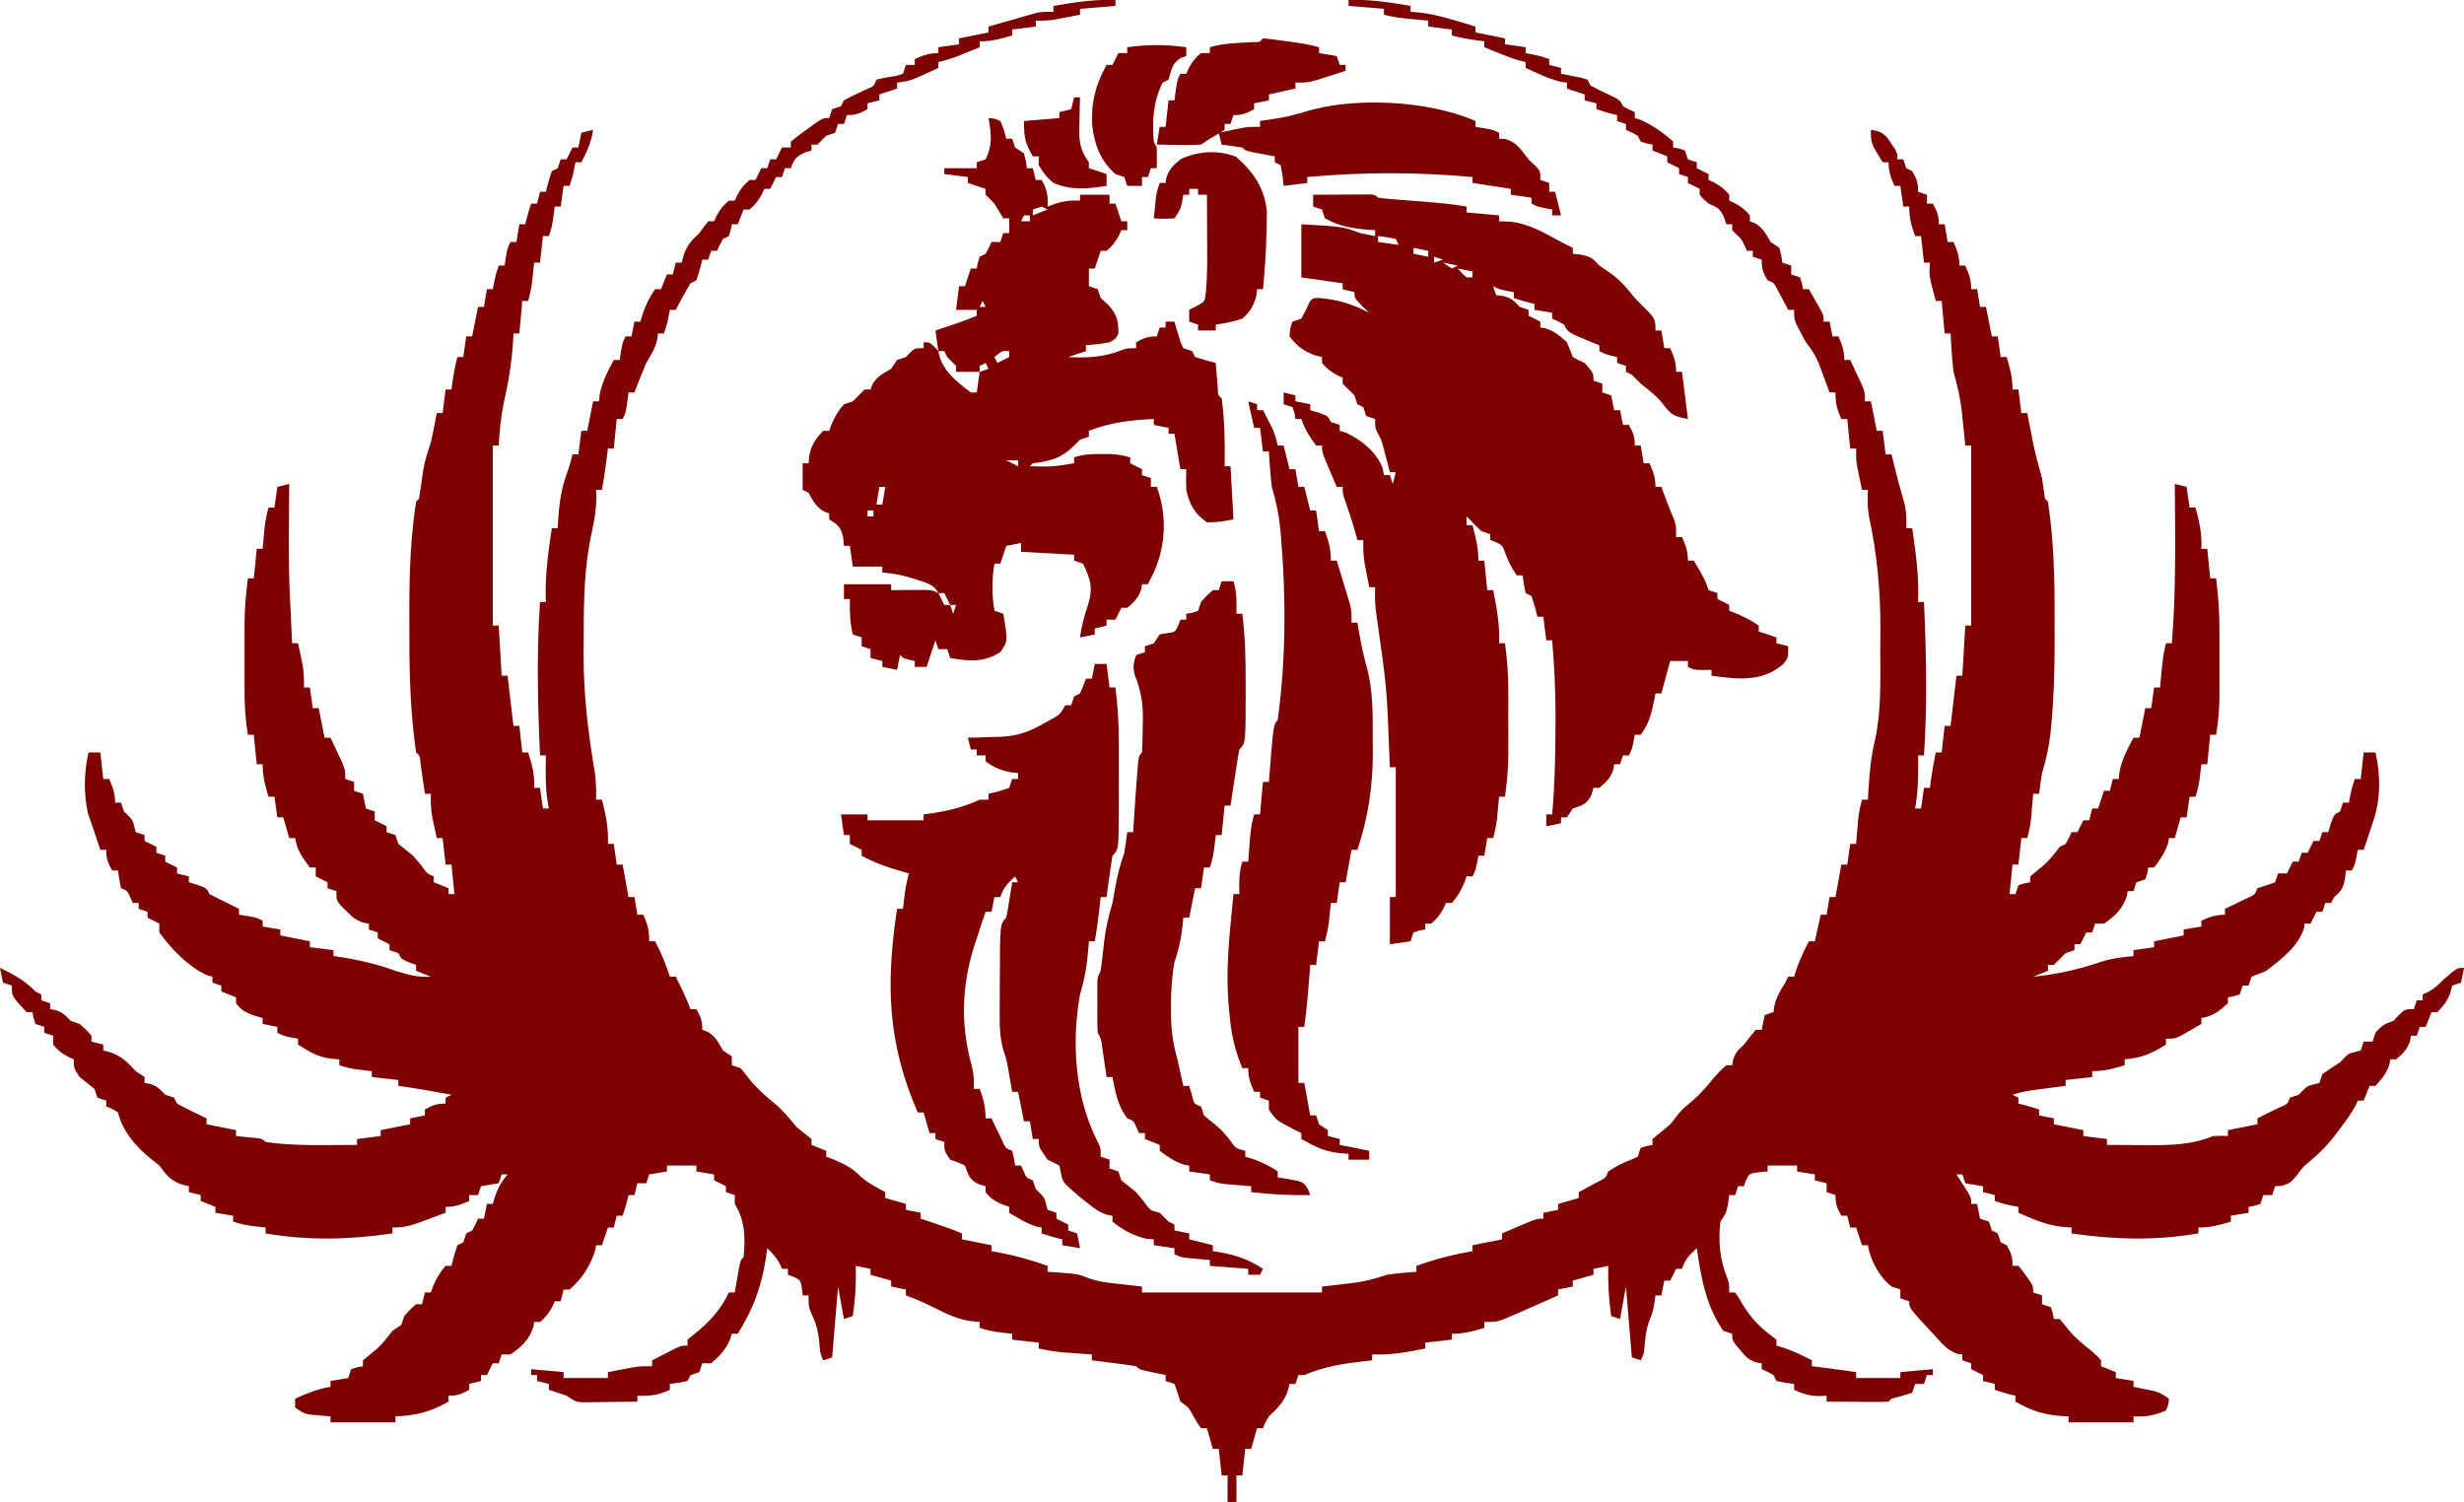 <?xml version="1.0" encoding="UTF-8"?>
<svg version="1.1" xmlns="http://www.w3.org/2000/svg" width="835" height="509">
<path d="M0 0 C0 0.66 0 1.32 0 2 C-5.94 2.495 -5.94 2.495 -12 3 C-12 3.66 -12 4.32 -12 5 C-13.749 5.338 -15.499 5.67 -17.25 6 C-18.225 6.186 -19.199 6.371 -20.203 6.562 C-23 7 -23 7 -27 7 C-27 7.66 -27 8.32 -27 9 C-29.64 9.33 -32.28 9.66 -35 10 C-35 10.66 -35 11.32 -35 12 C-38.877 13.193 -41.916 14 -46 14 C-46 14.66 -46 15.32 -46 16 C-47.582 16.649 -49.166 17.294 -50.75 17.938 C-51.632 18.297 -52.513 18.657 -53.422 19.027 C-55.612 19.854 -57.719 20.494 -60 21 C-60 21.66 -60 22.32 -60 23 C-69.41 27.408 -69.41 27.408 -74 28 C-74 28.66 -74 29.32 -74 30 C-75.98 30.66 -77.96 31.32 -80 32 C-80 32.66 -80 33.32 -80 34 C-81.32 34.33 -82.64 34.66 -84 35 C-84 35.66 -84 36.32 -84 37 C-86.647 38.461 -87.894 39 -91 39 C-91.33 39.99 -91.66 40.98 -92 42 C-92.66 42 -93.32 42 -94 42 C-94.33 42.99 -94.66 43.98 -95 45 C-96.485 45.495 -96.485 45.495 -98 46 C-98.516 46.516 -99.031 47.031 -99.562 47.562 C-100.274 48.274 -100.274 48.274 -101 49 C-101.66 49 -102.32 49 -103 49 C-103 49.66 -103 50.32 -103 51 C-103.784 51.248 -104.567 51.495 -105.375 51.75 C-108.323 53.154 -108.902 54.007 -110 57 C-110.66 57 -111.32 57 -112 57 C-112.33 57.99 -112.66 58.98 -113 60 C-113.66 60 -114.32 60 -115 60 C-115.66 61.32 -116.32 62.64 -117 64 C-117.66 64 -118.32 64 -119 64 C-119.402 64.897 -119.402 64.897 -119.812 65.812 C-120.999 67.998 -122.096 69.413 -124 71 C-124.66 71 -125.32 71 -126 71 C-126.66 72.65 -127.32 74.3 -128 76 C-128.66 76 -129.32 76 -130 76 C-130.186 76.959 -130.186 76.959 -130.375 77.938 C-130.581 78.618 -130.787 79.299 -131 80 C-131.99 80.495 -131.99 80.495 -133 81 C-134.134 83.017 -134.134 83.017 -135 85 C-135.66 85 -136.32 85 -137 85 C-137.33 85.99 -137.66 86.98 -138 88 C-138.66 88 -139.32 88 -140 88 C-140.217 88.897 -140.217 88.897 -140.438 89.812 C-140.887 91.562 -141.429 93.287 -142 95 C-142.99 95.495 -142.99 95.495 -144 96 C-144.929 97.489 -145.797 99.016 -146.625 100.562 C-147.071 101.389 -147.517 102.215 -147.977 103.066 C-148.483 104.024 -148.483 104.024 -149 105 C-149.66 105 -150.32 105 -151 105 C-151.144 105.763 -151.289 106.526 -151.438 107.312 C-152 110 -152 110 -153 113 C-153.66 113 -154.32 113 -155 113 C-155.155 114.083 -155.155 114.083 -155.312 115.188 C-156.075 118.308 -157.347 120.245 -159 123 C-160.413 126.303 -161.717 129.645 -163 133 C-163.66 133 -164.32 133 -165 133 C-165.144 134.114 -165.289 135.227 -165.438 136.375 C-166 140 -166 140 -167 142 C-167.66 142 -168.32 142 -169 142 C-169.33 145.3 -169.66 148.6 -170 152 C-170.66 152 -171.32 152 -172 152 C-172.217 153.794 -172.217 153.794 -172.438 155.625 C-172.87 159.101 -173.396 162.55 -174 166 C-174.66 166 -175.32 166 -176 166 C-175.97 167.005 -175.941 168.011 -175.91 169.047 C-176 172.989 -176.583 176.407 -177.438 180.25 C-179.98 191.695 -180.186 203.084 -180.185 214.759 C-180.187 217.166 -180.206 219.572 -180.225 221.979 C-180.274 235.622 -178.639 248.676 -176.367 262.133 C-175.985 265.119 -175.938 267.993 -176 271 C-175.34 271 -174.68 271 -174 271 C-172.737 276.075 -171.73 280.728 -172 286 C-171.34 286 -170.68 286 -170 286 C-169.67 288.31 -169.34 290.62 -169 293 C-168.34 293 -167.68 293 -167 293 C-166.01 298.445 -166.01 298.445 -165 304 C-164.34 304 -163.68 304 -163 304 C-162.67 305.98 -162.34 307.96 -162 310 C-161.34 310 -160.68 310 -160 310 C-158.502 313.371 -158 315.204 -158 319 C-157.34 319 -156.68 319 -156 319 C-153.944 322.926 -152.311 326.766 -151 331 C-150.34 331 -149.68 331 -149 331 C-147.152 334.613 -145.45 338.209 -144 342 C-143.34 342 -142.68 342 -142 342 C-140.539 344.647 -140 345.894 -140 349 C-139.103 349.34 -139.103 349.34 -138.188 349.688 C-135.428 351.343 -134.586 353.241 -133 356 C-132.01 356.66 -131.02 357.32 -130 358 C-130 358.99 -130 359.98 -130 361 C-129.01 361.33 -128.02 361.66 -127 362 C-125.634 363.64 -124.305 365.311 -123 367 C-120.605 369.518 -118.248 371.808 -115.5 373.938 C-112.584 376.343 -110.417 379.1 -108 382 C-107.072 382.743 -106.144 383.485 -105.188 384.25 C-104.466 384.827 -103.744 385.405 -103 386 C-103 386.66 -103 387.32 -103 388 C-101.35 388.66 -99.7 389.32 -98 390 C-98 390.66 -98 391.32 -98 392 C-97.278 392.268 -96.556 392.536 -95.812 392.812 C-92.407 394.251 -89.207 395.738 -86.625 398.438 C-84.088 400.877 -81.081 402.314 -78 404 C-78 404.66 -78 405.32 -78 406 C-75.69 406.66 -73.38 407.32 -71 408 C-71 408.66 -71 409.32 -71 410 C-69.35 410.33 -67.7 410.66 -66 411 C-66 411.66 -66 412.32 -66 413 C-65.408 413.193 -64.817 413.387 -64.207 413.586 C-60.085 414.944 -56.005 416.321 -52 418 C-52 418.66 -52 419.32 -52 420 C-48.7 420.66 -45.4 421.32 -42 422 C-42 422.66 -42 423.32 -42 424 C-41.074 424.164 -41.074 424.164 -40.129 424.332 C-34.223 425.438 -28.648 426.954 -23 429 C-23 429.66 -23 430.32 -23 431 C-22.264 431.049 -21.528 431.098 -20.77 431.148 C-19.794 431.223 -18.818 431.298 -17.812 431.375 C-16.85 431.445 -15.887 431.514 -14.895 431.586 C-12 432 -12 432 -9.656 432.969 C-6.054 434.367 -2.511 434.708 1.312 435.125 C2.053 435.211 2.794 435.298 3.557 435.387 C5.37 435.597 7.185 435.8 9 436 C9 436.66 9 437.32 9 438 C29.13 438 49.26 438 70 438 C70 437.34 70 436.68 70 436 C71.085 435.879 72.171 435.758 73.289 435.633 C74.734 435.464 76.18 435.295 77.625 435.125 C78.338 435.046 79.051 434.968 79.785 434.887 C84.102 434.372 87.874 433.421 92 432 C93.784 431.734 95.577 431.521 97.375 431.375 C98.249 431.3 99.123 431.225 100.023 431.148 C100.676 431.099 101.328 431.05 102 431 C102 430.34 102 429.68 102 429 C108.255 426.734 114.452 425.162 121 424 C121 423.34 121 422.68 121 422 C124.3 421.34 127.6 420.68 131 420 C131 419.34 131 418.68 131 418 C132.956 417.162 134.915 416.33 136.875 415.5 C137.966 415.036 139.056 414.572 140.18 414.094 C143 413 143 413 145 413 C145 412.34 145 411.68 145 411 C146.65 410.67 148.3 410.34 150 410 C150 409.34 150 408.68 150 408 C152.31 407.34 154.62 406.68 157 406 C157 405.34 157 404.68 157 404 C157.638 403.662 158.276 403.325 158.934 402.977 C159.76 402.531 160.586 402.085 161.438 401.625 C162.261 401.184 163.085 400.743 163.934 400.289 C166.135 399.166 166.135 399.166 167 397 C169.532 395.312 171.887 394.041 174.75 393 C175.864 392.505 175.864 392.505 177 392 C177.33 391.01 177.66 390.02 178 389 C180.062 388.312 180.062 388.312 182 388 C182 387.34 182 386.68 182 386 C183.462 384.771 184.928 383.546 186.422 382.355 C188.188 380.923 188.188 380.923 190 378.5 C192 376 192 376 194.938 373.562 C198.132 370.889 200.389 368.23 203 365 C205.188 362.625 205.188 362.625 207 361 C207.66 361 208.32 361 209 361 C209.155 360.103 209.155 360.103 209.312 359.188 C210.118 356.626 211.046 355.809 213 354 C213.681 353.113 214.361 352.226 215.062 351.312 C215.702 350.549 216.341 349.786 217 349 C217.66 349 218.32 349 219 349 C219.33 347.35 219.66 345.7 220 344 C220.99 343.67 221.98 343.34 223 343 C223.103 342.278 223.206 341.556 223.312 340.812 C224.063 337.74 225.288 335.64 227 333 C227.33 332.34 227.66 331.68 228 331 C228.66 331 229.32 331 230 331 C230.268 330.134 230.536 329.267 230.812 328.375 C231.971 325.082 233.382 322.089 235 319 C235.66 319 236.32 319 237 319 C237.66 316.03 238.32 313.06 239 310 C239.66 310 240.32 310 241 310 C241.33 308.02 241.66 306.04 242 304 C242.66 304 243.32 304 244 304 C244.66 300.37 245.32 296.74 246 293 C246.66 293 247.32 293 248 293 C248.33 290.69 248.66 288.38 249 286 C249.66 286 250.32 286 251 286 C251.061 285.252 251.121 284.505 251.184 283.734 C251.267 282.75 251.351 281.765 251.438 280.75 C251.519 279.775 251.6 278.801 251.684 277.797 C251.951 275.435 252.354 273.281 253 271 C253.66 271 254.32 271 255 271 C255.049 270.094 255.098 269.188 255.148 268.254 C255.524 262.136 256.016 256.323 257.498 250.376 C259.574 240.545 259.186 230.17 259.185 220.166 C259.187 217.768 259.206 215.37 259.225 212.973 C259.271 200.097 258.106 187.739 255.375 175.129 C254.831 172.038 254.864 169.13 255 166 C254.34 166 253.68 166 253 166 C252.662 164.418 252.33 162.834 252 161.25 C251.814 160.368 251.629 159.487 251.438 158.578 C251 156 251 156 251 152 C250.34 152 249.68 152 249 152 C248.67 148.7 248.34 145.4 248 142 C247.34 142 246.68 142 246 142 C244.502 138.629 244 136.796 244 133 C243.34 133 242.68 133 242 133 C241.674 132.108 241.348 131.216 241.012 130.297 C240.356 128.541 240.356 128.541 239.688 126.75 C239.258 125.59 238.829 124.43 238.387 123.234 C237.158 120.367 235.928 118.405 234 116 C233.234 114.666 232.503 113.312 231.812 111.938 C231.468 111.266 231.124 110.594 230.77 109.902 C230 108 230 108 230 105 C229.34 105 228.68 105 228 105 C227.662 104.362 227.325 103.724 226.977 103.066 C226.308 101.827 226.308 101.827 225.625 100.562 C225.184 99.739 224.743 98.915 224.289 98.066 C223.166 95.865 223.166 95.865 221 95 C219.425 92.374 219 91.129 219 88 C218.01 87.67 217.02 87.34 216 87 C216 86.34 216 85.68 216 85 C215.34 85 214.68 85 214 85 C213.732 84.402 213.464 83.804 213.188 83.188 C212.111 80.957 212.111 80.957 210.375 79.375 C209.921 78.921 209.468 78.468 209 78 C209 77.34 209 76.68 209 76 C208.34 76 207.68 76 207 76 C206.752 75.216 206.505 74.433 206.25 73.625 C204.799 70.577 204.004 70.275 201 69 C199.25 67.5 199.25 67.5 198 66 C198 65.34 198 64.68 198 64 C196.68 63.34 195.36 62.68 194 62 C194 61.34 194 60.68 194 60 C193.01 59.67 192.02 59.34 191 59 C191 58.34 191 57.68 191 57 C189.68 56.34 188.36 55.68 187 55 C187 54.34 187 53.68 187 53 C184.525 52.01 184.525 52.01 182 51 C182 50.34 182 49.68 182 49 C181.041 48.814 181.041 48.814 180.062 48.625 C179.382 48.419 178.701 48.212 178 48 C177.67 47.34 177.34 46.68 177 46 C174.983 44.866 174.983 44.866 173 44 C173 43.34 173 42.68 173 42 C172.01 41.67 171.02 41.34 170 41 C170 40.34 170 39.68 170 39 C169.103 38.783 169.103 38.783 168.188 38.562 C166.438 38.113 164.713 37.571 163 37 C163 36.34 163 35.68 163 35 C161.68 34.67 160.36 34.34 159 34 C159 33.34 159 32.68 159 32 C157.02 31.34 155.04 30.68 153 30 C153 29.34 153 28.68 153 28 C152.041 27.876 152.041 27.876 151.062 27.75 C146.795 26.705 142.969 24.859 139 23 C139 22.34 139 21.68 139 21 C138.448 20.878 137.897 20.755 137.328 20.629 C134.704 19.92 132.266 18.964 129.75 17.938 C128.858 17.575 127.966 17.213 127.047 16.84 C126.034 16.424 126.034 16.424 125 16 C125 15.34 125 14.68 125 14 C123.391 13.783 123.391 13.783 121.75 13.562 C119.083 13.163 116.586 12.724 114 12 C114 11.34 114 10.68 114 10 C110.04 9.505 110.04 9.505 106 9 C106 8.34 106 7.68 106 7 C105.336 6.939 104.672 6.879 103.988 6.816 C95.218 5.984 95.218 5.984 91 5 C91 4.34 91 3.68 91 3 C85.06 2.505 85.06 2.505 79 2 C79 1.34 79 0.68 79 0 C86.166 -0.281 92.945 0.796 100 2 C100 2.66 100 3.32 100 4 C101.031 4.082 102.062 4.165 103.125 4.25 C109.585 5.031 115.79 7.125 122 9 C122 9.66 122 10.32 122 11 C125.3 11.66 128.6 12.32 132 13 C132 13.66 132 14.32 132 15 C134.31 15.33 136.62 15.66 139 16 C139 16.66 139 17.32 139 18 C139.763 18.144 140.526 18.289 141.312 18.438 C144 19 144 19 147 20 C147 20.66 147 21.32 147 22 C148.32 22.33 149.64 22.66 151 23 C151 23.66 151 24.32 151 25 C151.957 25.182 151.957 25.182 152.934 25.367 C154.173 25.619 154.173 25.619 155.438 25.875 C156.673 26.119 156.673 26.119 157.934 26.367 C158.616 26.576 159.297 26.785 160 27 C160.33 27.66 160.66 28.32 161 29 C162.638 29.888 164.311 30.713 166 31.5 C170.889 33.778 170.889 33.778 172 36 C174.017 37.134 174.017 37.134 176 38 C176 38.66 176 39.32 176 40 C176.66 40.206 177.32 40.413 178 40.625 C182.072 42.491 185.688 44.976 189 48 C189 48.66 189 49.32 189 50 C189.959 50.155 189.959 50.155 190.938 50.312 C191.618 50.539 192.299 50.766 193 51 C193.33 51.99 193.66 52.98 194 54 C194.99 54.33 195.98 54.66 197 55 C197 55.66 197 56.32 197 57 C198.32 57.66 199.64 58.32 201 59 C201 59.66 201 60.32 201 61 C201.897 61.402 201.897 61.402 202.812 61.812 C204.998 62.999 206.413 64.096 208 66 C208 66.66 208 67.32 208 68 C208.897 68.402 208.897 68.402 209.812 68.812 C211.998 69.999 213.413 71.096 215 73 C215 73.66 215 74.32 215 75 C215.598 75.227 216.196 75.454 216.812 75.688 C219.572 77.343 220.414 79.241 222 82 C222.99 82.66 223.98 83.32 225 84 C225.688 86.625 225.688 86.625 226 89 C226.99 89.33 227.98 89.66 229 90 C229 90.99 229 91.98 229 93 C229.99 93.33 230.98 93.66 232 94 C232.688 96.062 232.688 96.062 233 98 C233.66 98 234.32 98 235 98 C235.838 99.455 236.671 100.914 237.5 102.375 C237.964 103.187 238.428 103.999 238.906 104.836 C240 107 240 107 240 109 C240.66 109 241.32 109 242 109 C242.33 110.65 242.66 112.3 243 114 C243.66 114 244.32 114 245 114 C246.257 116.906 247 118.796 247 122 C247.66 122 248.32 122 249 122 C249.84 123.768 250.672 125.539 251.5 127.312 C251.964 128.299 252.428 129.285 252.906 130.301 C254 133 254 133 254 136 C254.66 136 255.32 136 256 136 C256.66 139.3 257.32 142.6 258 146 C258.66 146 259.32 146 260 146 C260.33 148.64 260.66 151.28 261 154 C261.66 154 262.32 154 263 154 C263.29 155.178 263.29 155.178 263.586 156.379 C265.249 163.165 265.249 163.165 267.188 169.875 C268.013 173.05 268.159 175.735 268 179 C268.66 179 269.32 179 270 179 C271.253 187.389 272.36 195.497 272 204 C272.66 204 273.32 204 274 204 C274.779 221.403 275.176 238.597 274 256 C273.34 256 272.68 256 272 256 C272.017 257.069 272.017 257.069 272.035 258.16 C272.086 263.563 271.946 268.678 271 274 C271.66 274 272.32 274 273 274 C273.33 271.69 273.66 269.38 274 267 C274.66 267 275.32 267 276 267 C276.144 265.948 276.289 264.896 276.438 263.812 C276.875 260.845 277.378 257.932 278 255 C278.66 255 279.32 255 280 255 C280.33 252.03 280.66 249.06 281 246 C281.66 246 282.32 246 283 246 C283.66 240.39 284.32 234.78 285 229 C285.66 229 286.32 229 287 229 C287.33 223.39 287.66 217.78 288 212 C288.66 212 289.32 212 290 212 C290 191.87 290 171.74 290 151 C289.34 151 288.68 151 288 151 C287.879 149.782 287.758 148.564 287.633 147.309 C287.464 145.685 287.295 144.061 287.125 142.438 C287.046 141.638 286.968 140.838 286.887 140.014 C286.369 135.134 285.369 130.725 284 126 C283.729 123.694 283.518 121.38 283.375 119.062 C283.3 117.919 283.225 116.776 283.148 115.598 C283.099 114.74 283.05 113.883 283 113 C282.34 113 281.68 113 281 113 C280.67 109.37 280.34 105.74 280 102 C279.34 102 278.68 102 278 102 C275.714 93.571 275.714 93.571 276 89 C275.34 89 274.68 89 274 89 C273.67 86.03 273.34 83.06 273 80 C272.34 80 271.68 80 271 80 C269.684 76.38 269 73.904 269 70 C268.34 70 267.68 70 267 70 C266.67 67.69 266.34 65.38 266 63 C265.34 63 264.68 63 264 63 C262.743 60.094 262 58.204 262 55 C261.34 55 260.68 55 260 55 C256 48.5 256 48.5 256 44 C258.487 44.388 259.723 44.71 261.484 46.559 C261.902 47.179 262.32 47.799 262.75 48.438 C263.392 49.364 263.392 49.364 264.047 50.309 C265 52 265 52 265 54 C265.66 54 266.32 54 267 54 C267.33 54.99 267.66 55.98 268 57 C268.66 57.33 269.32 57.66 270 58 C271.575 60.626 272 61.871 272 65 C272.99 65.33 273.98 65.66 275 66 C275 66.99 275 67.98 275 69 C275.66 69 276.32 69 277 69 C278.461 71.647 279 72.894 279 76 C279.66 76 280.32 76 281 76 C281.33 77.98 281.66 79.96 282 82 C282.66 82 283.32 82 284 82 C285.257 84.906 286 86.796 286 90 C286.66 90 287.32 90 288 90 C289.257 92.906 290 94.796 290 98 C290.66 98 291.32 98 292 98 C292.33 99.98 292.66 101.96 293 104 C293.66 104 294.32 104 295 104 C295.66 107.3 296.32 110.6 297 114 C297.66 114 298.32 114 299 114 C299.33 116.31 299.66 118.62 300 121 C300.66 121 301.32 121 302 121 C303.193 124.877 304 127.916 304 132 C304.66 132 305.32 132 306 132 C306.33 134.64 306.66 137.28 307 140 C307.66 140 308.32 140 309 140 C309.193 141.002 309.387 142.003 309.586 143.035 C309.849 144.378 310.112 145.72 310.375 147.062 C310.501 147.719 310.628 148.376 310.758 149.053 C311.623 153.445 312.762 157.695 314 162 C314.339 164.333 314.673 166.666 315 169 C315.33 169.33 315.66 169.66 316 170 C317.977 182.952 318.317 195.909 318.261 208.988 C318.25 211.932 318.261 214.875 318.273 217.818 C318.281 227.256 318.023 236.606 317.109 246.004 C317.032 246.81 316.954 247.617 316.875 248.447 C316.363 253.151 315.383 257.459 314 262 C313.63 264.328 313.286 266.66 313 269 C312.34 269 311.68 269 311 269 C310.939 269.748 310.879 270.495 310.816 271.266 C310.733 272.25 310.649 273.235 310.562 274.25 C310.481 275.225 310.4 276.199 310.316 277.203 C310.049 279.565 309.646 281.719 309 284 C308.34 284 307.68 284 307 284 C306.67 286.97 306.34 289.94 306 293 C305.34 293 304.68 293 304 293 C303.67 296.3 303.34 299.6 303 303 C303.66 303 304.32 303 305 303 C305.33 302.01 305.66 301.02 306 300 C308.062 299.312 308.062 299.312 310 299 C310 298.34 310 297.68 310 297 C311.456 295.775 312.917 294.555 314.406 293.371 C316.589 291.493 318.237 289.266 320 287 C320.66 286.67 321.32 286.34 322 286 C323.134 283.983 323.134 283.983 324 282 C324.66 282 325.32 282 326 282 C326.66 280.68 327.32 279.36 328 278 C328.66 278 329.32 278 330 278 C330.33 276.68 330.66 275.36 331 274 C331.66 274 332.32 274 333 274 C333.66 272.02 334.32 270.04 335 268 C335.66 268 336.32 268 337 268 C337.33 266.68 337.66 265.36 338 264 C338.66 264 339.32 264 340 264 C340.082 263.175 340.165 262.35 340.25 261.5 C341.164 257.232 342.922 253.808 345 250 C345.66 250 346.32 250 347 250 C347.66 246.7 348.32 243.4 349 240 C349.66 240 350.32 240 351 240 C351.33 237.69 351.66 235.38 352 233 C352.66 233 353.32 233 354 233 C354.061 232.336 354.121 231.672 354.184 230.988 C355.016 222.218 355.016 222.218 356 218 C356.66 218 357.32 218 358 218 C359.471 200.038 359.095 182.006 359 164 C360.32 164.33 361.64 164.66 363 165 C363.33 167.31 363.66 169.62 364 172 C364.66 172 365.32 172 366 172 C367.336 176.842 368.253 180.934 368 186 C368.66 186 369.32 186 370 186 C370.33 189.3 370.66 192.6 371 196 C371.66 196 372.32 196 373 196 C373.74 201.948 374.149 207.736 374.133 213.727 C374.134 214.518 374.135 215.31 374.136 216.126 C374.136 217.785 374.135 219.444 374.13 221.103 C374.125 223.626 374.13 226.149 374.137 228.672 C374.136 230.294 374.135 231.917 374.133 233.539 C374.135 234.284 374.137 235.029 374.139 235.797 C374.119 240.296 373.735 244.56 373 249 C372.34 249 371.68 249 371 249 C370.67 252.3 370.34 255.6 370 259 C369.34 259 368.68 259 368 259 C367.856 260.258 367.711 261.516 367.562 262.812 C367.263 265.427 366.842 267.474 366 270 C365.34 270 364.68 270 364 270 C363.67 272.31 363.34 274.62 363 277 C362.34 277 361.68 277 361 277 C360.34 279.31 359.68 281.62 359 284 C358.34 284 357.68 284 357 284 C356.918 284.536 356.835 285.072 356.75 285.625 C355.724 288.873 354.034 291.288 352 294 C351.34 294 350.68 294 350 294 C349.845 294.959 349.845 294.959 349.688 295.938 C349.461 296.618 349.234 297.299 349 298 C348.01 298.33 347.02 298.66 346 299 C345.67 299.99 345.34 300.98 345 302 C344.34 302 343.68 302 343 302 C342.918 302.557 342.835 303.114 342.75 303.688 C341.362 307.968 338.68 310.547 335 313 C334.01 313 333.02 313 332 313 C331.67 313.99 331.34 314.98 331 316 C330.34 316 329.68 316 329 316 C328.34 317.32 327.68 318.64 327 320 C326.34 320 325.68 320 325 320 C325 320.66 325 321.32 325 322 C324.01 322.33 323.02 322.66 322 323 C321.319 323.681 320.639 324.361 319.938 325.062 C318.978 326.022 318.978 326.022 318 327 C317.34 327 316.68 327 316 327 C316 327.66 316 328.32 316 329 C314.35 329.66 312.7 330.32 311 331 C318.959 330.235 326.69 328.492 334.25 325.875 C337.83 324.736 341.265 324.386 345 324 C345 323.34 345 322.68 345 322 C347.31 321.67 349.62 321.34 352 321 C352 320.34 352 319.68 352 319 C355.3 318.34 358.6 317.68 362 317 C362 316.34 362 315.68 362 315 C363.98 314.67 365.96 314.34 368 314 C368 313.34 368 312.68 368 312 C370.906 310.743 372.796 310 376 310 C376 309.34 376 308.68 376 308 C376.71 307.662 377.421 307.325 378.152 306.977 C379.071 306.531 379.991 306.085 380.938 305.625 C382.312 304.964 382.312 304.964 383.715 304.289 C386.129 303.208 386.129 303.208 387 301 C388.485 300.536 388.485 300.536 390 300.062 C390.99 299.712 391.98 299.361 393 299 C393.33 298.01 393.66 297.02 394 296 C394.99 296 395.98 296 397 296 C397.66 294.68 398.32 293.36 399 292 C399.66 292 400.32 292 401 292 C401.33 291.01 401.66 290.02 402 289 C402.66 289 403.32 289 404 289 C404.66 287.68 405.32 286.36 406 285 C406.66 285 407.32 285 408 285 C408.33 284.01 408.66 283.02 409 282 C409.66 282 410.32 282 411 282 C411.289 281.031 411.577 280.061 411.875 279.062 C413 276 413 276 415 275 C415.33 274.01 415.66 273.02 416 272 C416.66 272 417.32 272 418 272 C418.144 271.237 418.289 270.474 418.438 269.688 C419 267 419 267 420 264 C420.66 264 421.32 264 422 264 C422.33 261.03 422.66 258.06 423 255 C424.32 255 425.64 255 427 255 C428.837 263.025 428.788 271.223 426 279 C425.456 280.645 424.914 282.291 424.375 283.938 C423.918 285.292 423.46 286.647 423 288 C422.34 288 421.68 288 421 288 C420.856 288.784 420.711 289.567 420.562 290.375 C420 293 420 293 419 295 C418.34 295 417.68 295 417 295 C416.897 295.928 416.794 296.856 416.688 297.812 C415.976 301.109 415.492 301.923 413 304 C412.67 304.66 412.34 305.32 412 306 C411.34 306 410.68 306 410 306 C409.67 306.99 409.34 307.98 409 309 C408.34 309 407.68 309 407 309 C406.34 310.32 405.68 311.64 405 313 C404.34 313 403.68 313 403 313 C402.918 313.557 402.835 314.114 402.75 314.688 C400.777 320.771 394.945 325.223 390 329 C388.348 329.703 386.687 330.387 385 331 C384.67 331.99 384.34 332.98 384 334 C383.34 334 382.68 334 382 334 C381.67 334.99 381.34 335.98 381 337 C378.938 337.688 378.938 337.688 377 338 C377 338.66 377 339.32 377 340 C374.152 342.61 371.869 344.427 368 345 C368 345.66 368 346.32 368 347 C366.567 347.841 365.128 348.673 363.688 349.5 C362.887 349.964 362.086 350.428 361.262 350.906 C359 352 359 352 356 352 C356 352.66 356 353.32 356 354 C351.159 357.062 347.707 358.534 342 359 C342 359.66 342 360.32 342 361 C338.123 362.193 335.084 363 331 363 C331 363.66 331 364.32 331 365 C328.03 365.33 325.06 365.66 322 366 C322 366.66 322 367.32 322 368 C320.952 368.133 319.904 368.266 318.824 368.402 C317.445 368.581 316.066 368.759 314.688 368.938 C313.997 369.025 313.307 369.112 312.596 369.201 C309.599 369.592 306.875 370.042 304 371 C304.66 371.33 305.32 371.66 306 372 C306 372.66 306 373.32 306 374 C306.598 374.144 307.196 374.289 307.812 374.438 C309.562 374.887 311.287 375.429 313 376 C313 376.66 313 377.32 313 378 C314.65 378.33 316.3 378.66 318 379 C318 379.66 318 380.32 318 381 C321.3 381.66 324.6 382.32 328 383 C328 383.66 328 384.32 328 385 C330.64 385.33 333.28 385.66 336 386 C336 386.66 336 387.32 336 388 C339.479 388.029 342.958 388.047 346.438 388.062 C347.411 388.071 348.385 388.079 349.389 388.088 C357.252 388.114 364.654 388.061 372 385 C374.812 384.875 374.812 384.875 377 385 C377 384.34 377 383.68 377 383 C380.3 382.34 383.6 381.68 387 381 C387 380.34 387 379.68 387 379 C393 376 393 376 395.312 374.938 C397.182 374.107 397.182 374.107 398 372 C398.99 371.67 399.98 371.34 401 371 C401.712 370.257 401.712 370.257 402.438 369.5 C404 368 404 368 406.125 367.5 C406.744 367.335 407.363 367.17 408 367 C408.33 366.01 408.66 365.02 409 364 C410.973 362.627 412.975 361.296 415 360 C415.804 359.165 415.804 359.165 416.625 358.312 C418 357 418 357 420.125 356.5 C420.744 356.335 421.363 356.17 422 356 C422.33 355.01 422.66 354.02 423 353 C423.99 353 424.98 353 426 353 C426.33 352.01 426.66 351.02 427 350 C429.001 347.635 429.968 347.011 433 346 C433.66 345.319 434.32 344.639 435 343.938 C437 342 437 342 440 342 C440.33 341.01 440.66 340.02 441 339 C441.66 339 442.32 339 443 339 C443 338.34 443 337.68 443 337 C443.598 336.732 444.196 336.464 444.812 336.188 C447.026 334.986 448.267 333.803 450 332 C454.686 328 454.686 328 457 328 C456.67 329.65 456.34 331.3 456 333 C455.01 333.33 454.02 333.66 453 334 C452.856 334.577 452.711 335.155 452.562 335.75 C451.784 338.863 450.145 340.66 448 343 C447.34 343 446.68 343 446 343 C445.34 344.65 444.68 346.3 444 348 C443.34 348 442.68 348 442 348 C441.67 348.99 441.34 349.98 441 351 C440.34 351 439.68 351 439 351 C438.918 351.577 438.835 352.155 438.75 352.75 C437.782 355.654 436.313 357.037 434 359 C433.34 359 432.68 359 432 359 C431.918 359.557 431.835 360.114 431.75 360.688 C430.761 363.737 429.152 365.652 427 368 C426.34 368 425.68 368 425 368 C424.34 369.65 423.68 371.3 423 373 C422.34 373 421.68 373 421 373 C420.768 373.527 420.536 374.054 420.297 374.598 C418.581 377.777 416.444 380.58 414.25 383.438 C413.832 383.998 413.415 384.558 412.984 385.135 C410.007 389.025 406.804 391.92 403 395 C401.524 396.682 401.524 396.682 400.438 398.25 C398 401 398 401 395.188 401.875 C394.105 401.937 394.105 401.937 393 402 C392.67 402.99 392.34 403.98 392 405 C391.01 405 390.02 405 389 405 C388.67 405.99 388.34 406.98 388 408 C385.938 408.688 385.938 408.688 384 409 C384 409.66 384 410.32 384 411 C382.02 411.33 380.04 411.66 378 412 C378 412.66 378 413.32 378 414 C374.123 415.193 371.084 416 367 416 C367 416.66 367 417.32 367 418 C352.191 420.487 338.755 420.121 324 418 C324 417.34 324 416.68 324 416 C322.886 415.918 321.772 415.835 320.625 415.75 C315.385 415.121 310.798 413.114 306 411 C306 410.34 306 409.68 306 409 C305.237 408.856 304.474 408.711 303.688 408.562 C301 408 301 408 298 407 C298 406.34 298 405.68 298 405 C296.68 404.67 295.36 404.34 294 404 C294 403.34 294 402.68 294 402 C292.02 401.67 290.04 401.34 288 401 C287.67 400.01 287.34 399.02 287 398 C286.34 398 285.68 398 285 398 C285.541 398.831 285.541 398.831 286.094 399.68 C286.558 400.404 287.022 401.129 287.5 401.875 C287.964 402.594 288.428 403.314 288.906 404.055 C290 406 290 406 290 408 C290.66 408 291.32 408 292 408 C292.33 409.65 292.66 411.3 293 413 C293.99 413.33 294.98 413.66 296 414 C296.33 414.99 296.66 415.98 297 417 C297.66 417.33 298.32 417.66 299 418 C299.33 418.99 299.66 419.98 300 421 C300.66 421.33 301.32 421.66 302 422 C303.575 424.626 304 425.871 304 429 C304.66 429 305.32 429 306 429 C307.289 430.461 307.289 430.461 308.625 432.375 C309.071 433.001 309.517 433.628 309.977 434.273 C311 436 311 436 311 438 C311.99 438.33 312.98 438.66 314 439 C314 439.99 314 440.98 314 442 C314.99 442.33 315.98 442.66 317 443 C317.688 445.062 317.688 445.062 318 447 C318.66 447 319.32 447 320 447 C321.203 448.437 322.402 449.878 323.57 451.344 C325.787 453.911 328.359 455.876 331 458 C332.875 459.688 332.875 459.688 334 461 C334 461.66 334 462.32 334 463 C335.65 463.66 337.3 464.32 339 465 C339 465.66 339 466.32 339 467 C340.98 467.33 342.96 467.66 345 468 C345 468.66 345 469.32 345 470 C345.615 470.121 346.23 470.242 346.863 470.367 C347.672 470.535 348.48 470.702 349.312 470.875 C350.513 471.119 350.513 471.119 351.738 471.367 C354 472 354 472 357 474 C356.875 475.875 356.875 475.875 356 478 C352.266 479.697 349.078 480.24 345 480 C345 480.66 345 481.32 345 482 C337.74 482 330.48 482 323 482 C323 481.34 323 480.68 323 480 C322.371 479.974 321.742 479.948 321.094 479.922 C314.77 479.503 310.494 478.154 305 475 C305 474.34 305 473.68 305 473 C304.402 472.856 303.804 472.711 303.188 472.562 C301.438 472.113 299.713 471.571 298 471 C298 470.34 298 469.68 298 469 C296.68 468.67 295.36 468.34 294 468 C294 467.34 294 466.68 294 466 C292.68 465.34 291.36 464.68 290 464 C290 463.34 290 462.68 290 462 C289.01 461.67 288.02 461.34 287 461 C287 460.34 287 459.68 287 459 C286.443 458.938 285.886 458.876 285.312 458.812 C282.046 457.665 280.268 455.505 278 453 C277.234 452.18 276.469 451.36 275.68 450.516 C269 443.271 269 443.271 269 441 C268.01 440.67 267.02 440.34 266 440 C266 439.01 266 438.02 266 437 C265.01 436.67 264.02 436.34 263 436 C258.893 432.786 255.819 427.121 255 422 C254.34 422 253.68 422 253 422 C252.34 420.02 251.68 418.04 251 416 C250.34 416 249.68 416 249 416 C248.67 414.68 248.34 413.36 248 412 C247.34 412 246.68 412 246 412 C244.539 409.353 244 408.106 244 405 C243.01 404.67 242.02 404.34 241 404 C241 403.01 241 402.02 241 401 C239.68 400.67 238.36 400.34 237 400 C237 399.34 237 398.68 237 398 C235.02 397.67 233.04 397.34 231 397 C231 396.34 231 395.68 231 395 C227.7 395 224.4 395 221 395 C221 395.66 221 396.32 221 397 C220.051 397.082 219.102 397.165 218.125 397.25 C214.895 397.651 214.895 397.651 213.625 400.062 C213.419 400.702 213.213 401.341 213 402 C212.34 402 211.68 402 211 402 C210.67 402.99 210.34 403.98 210 405 C209.34 405 208.68 405 208 405 C207.876 405.928 207.752 406.856 207.625 407.812 C207 411 207 411 205 414 C204.219 420.756 204.809 426.858 207.344 433.16 C208 435 208 435 208 438 C208.66 438 209.32 438 210 438 C211.113 439.574 211.113 439.574 212.312 441.688 C215.011 446.179 218.059 449.584 222.312 452.688 C222.869 453.121 223.426 453.554 224 454 C224 454.66 224 455.32 224 456 C224.866 456.268 225.732 456.536 226.625 456.812 C229.918 457.971 232.911 459.382 236 461 C236 461.66 236 462.32 236 463 C237.176 463.144 238.351 463.289 239.562 463.438 C243.382 463.914 247.191 464.445 251 465 C251 465.66 251 466.32 251 467 C255.95 467 260.9 467 266 467 C266 466.34 266 465.68 266 465 C269.63 464.67 273.26 464.34 277 464 C277 464.66 277 465.32 277 466 C276.34 466 275.68 466 275 466 C274.67 466.99 274.34 467.98 274 469 C273.01 469 272.02 469 271 469 C270.67 469.99 270.34 470.98 270 472 C267.69 472.743 265.354 473.411 263 474 C262.67 474.33 262.34 474.66 262 475 C260.438 475.087 258.873 475.107 257.309 475.098 C256.364 475.094 255.42 475.091 254.447 475.088 C252.957 475.075 252.957 475.075 251.438 475.062 C250.44 475.058 249.443 475.053 248.416 475.049 C245.944 475.037 243.472 475.021 241 475 C241 474.34 241 473.68 241 473 C240.113 473.041 239.226 473.082 238.312 473.125 C235.027 473.001 232.946 472.386 230 471 C230 470.34 230 469.68 230 469 C229.031 468.876 228.061 468.752 227.062 468.625 C225.547 468.316 225.547 468.316 224 468 C223.67 467.34 223.34 466.68 223 466 C220.983 464.866 220.983 464.866 219 464 C219 463.34 219 462.68 219 462 C218.111 461.859 218.111 461.859 217.203 461.715 C214.509 460.841 213.537 459.733 211.75 457.562 C210.969 456.636 210.969 456.636 210.172 455.691 C209 454 209 454 209 452 C208.01 451.67 207.02 451.34 206 451 C200.098 442.5 198.446 432.995 197 423 C194.474 425.363 193.112 426.665 192 430 C191.34 430 190.68 430 190 430 C189.34 431.32 188.68 432.64 188 434 C187.34 434 186.68 434 186 434 C185.67 435.65 185.34 437.3 185 439 C184.34 439 183.68 439 183 439 C182.814 440.33 182.814 440.33 182.625 441.688 C182 445 182 445 181 447.312 C179.794 450.554 179.529 453.58 179.246 457.012 C179 459 179 459 178 461 C177.01 460.67 176.02 460.34 175 460 C174.34 452.08 173.68 444.16 173 436 C172.34 439.63 171.68 443.26 171 447 C170.01 446.67 169.02 446.34 168 446 C167.168 440.28 166.88 434.778 167 429 C165.35 429.33 163.7 429.66 162 430 C162 430.66 162 431.32 162 432 C159.69 432.66 157.38 433.32 155 434 C155 434.66 155 435.32 155 436 C153.35 436.33 151.7 436.66 150 437 C150 437.66 150 438.32 150 439 C147.008 440.352 144.006 441.68 141 443 C139.967 443.455 138.935 443.91 137.871 444.379 C136.821 444.831 135.77 445.284 134.688 445.75 C133.208 446.392 133.208 446.392 131.699 447.047 C129 448 129 448 125 448 C125 448.66 125 449.32 125 450 C121.123 451.193 118.084 452 114 452 C114 452.66 114 453.32 114 454 C111.03 454.33 108.06 454.66 105 455 C105 455.66 105 456.32 105 457 C98.932 458.229 93.201 459.276 87 459 C87 459.66 87 460.32 87 461 C86.01 461.11 85.02 461.219 84 461.332 C76.961 462.161 70.556 463.172 64 466 C63.34 466 62.68 466 62 466 C61.67 466.99 61.34 467.98 61 469 C60.34 469 59.68 469 59 469 C58.773 469.887 58.546 470.774 58.312 471.688 C56.816 475.464 54.917 477.229 52 480 C50.705 482.166 50.705 482.166 50 484 C49.34 484 48.68 484 48 484 C47.34 486.31 46.68 488.62 46 491 C45.34 491 44.68 491 44 491 C43.67 493.97 43.34 496.94 43 500 C42.34 500 41.68 500 41 500 C41 502.97 41 505.94 41 509 C40.01 509 39.02 509 38 509 C38 506.03 38 503.06 38 500 C37.34 500 36.68 500 36 500 C35.67 497.03 35.34 494.06 35 491 C34.34 491 33.68 491 33 491 C32.34 488.69 31.68 486.38 31 484 C30.34 484 29.68 484 29 484 C27.781 482.285 27.781 482.285 26.5 480.062 C24.815 476.946 24.815 476.946 22 475 C21.536 473.515 21.536 473.515 21.062 472 C20.712 471.01 20.361 470.02 20 469 C19.01 468.67 18.02 468.34 17 468 C17 467.34 17 466.68 17 466 C16.362 465.867 15.724 465.734 15.066 465.598 C14.24 465.421 13.414 465.244 12.562 465.062 C11.739 464.888 10.915 464.714 10.066 464.535 C8 464 8 464 7 463 C4.478 462.601 1.97 462.249 -0.562 461.938 C-1.273 461.847 -1.984 461.756 -2.717 461.662 C-4.477 461.438 -6.239 461.218 -8 461 C-8 460.34 -8 459.68 -8 459 C-8.88 458.939 -9.761 458.879 -10.668 458.816 C-11.829 458.733 -12.991 458.649 -14.188 458.562 C-15.336 458.481 -16.485 458.4 -17.668 458.316 C-20.516 458.046 -23.212 457.625 -26 457 C-26 456.34 -26 455.68 -26 455 C-28.97 454.67 -31.94 454.34 -35 454 C-35 453.34 -35 452.68 -35 452 C-36.258 451.856 -37.516 451.711 -38.812 451.562 C-41.427 451.263 -43.474 450.842 -46 450 C-46 449.34 -46 448.68 -46 448 C-46.995 447.907 -47.99 447.814 -49.016 447.719 C-53.335 447.101 -56.874 445.434 -60.75 443.5 C-65.778 441.022 -65.778 441.022 -71 439 C-71 438.34 -71 437.68 -71 437 C-72.65 436.67 -74.3 436.34 -76 436 C-76 435.34 -76 434.68 -76 434 C-78.31 433.34 -80.62 432.68 -83 432 C-83 431.34 -83 430.68 -83 430 C-84.65 429.67 -86.3 429.34 -88 429 C-87.988 429.557 -87.977 430.114 -87.965 430.688 C-87.903 435.898 -88.25 440.844 -89 446 C-89.99 446.33 -90.98 446.66 -92 447 C-92.66 443.37 -93.32 439.74 -94 436 C-94.66 443.92 -95.32 451.84 -96 460 C-96.99 460.33 -97.98 460.66 -99 461 C-100.113 458.773 -100.196 457.283 -100.375 454.812 C-100.687 451.633 -101.225 449.089 -102.562 446.188 C-104 443 -104 443 -104 439 C-104.66 439 -105.32 439 -106 439 C-106.082 438.216 -106.165 437.433 -106.25 436.625 C-106.728 433.853 -106.728 433.853 -109.062 432.688 C-109.702 432.461 -110.341 432.234 -111 432 C-111 431.34 -111 430.68 -111 430 C-111.66 430 -112.32 430 -113 430 C-113.268 429.402 -113.536 428.804 -113.812 428.188 C-114.991 426.017 -116.231 424.692 -118 423 C-118.135 424.004 -118.271 425.008 -118.41 426.043 C-119.915 435.965 -122.667 443.468 -128 452 C-128.66 452 -129.32 452 -130 452 C-130.34 453.083 -130.34 453.083 -130.688 454.188 C-132.273 457.585 -134.159 459.575 -137 462 C-137.99 462 -138.98 462 -140 462 C-140.33 462.99 -140.66 463.98 -141 465 C-141.99 465.33 -142.98 465.66 -144 466 C-144.33 466.66 -144.66 467.32 -145 468 C-148.062 468.625 -148.062 468.625 -151 469 C-151 469.66 -151 470.32 -151 471 C-154.83 472.802 -157.781 473.196 -162 473 C-162 473.66 -162 474.32 -162 475 C-165.437 475.058 -168.875 475.094 -172.312 475.125 C-173.289 475.142 -174.265 475.159 -175.271 475.176 C-176.209 475.182 -177.147 475.189 -178.113 475.195 C-178.977 475.206 -179.841 475.216 -180.732 475.227 C-183 475 -183 475 -186 473 C-187.988 472.298 -189.987 471.626 -192 471 C-192 470.34 -192 469.68 -192 469 C-193.32 468.67 -194.64 468.34 -196 468 C-196 467.34 -196 466.68 -196 466 C-196.66 466 -197.32 466 -198 466 C-198 465.34 -198 464.68 -198 464 C-194.37 464.33 -190.74 464.66 -187 465 C-187 465.66 -187 466.32 -187 467 C-182.05 467 -177.1 467 -172 467 C-172 466.34 -172 465.68 -172 465 C-170.251 464.662 -168.501 464.33 -166.75 464 C-165.775 463.814 -164.801 463.629 -163.797 463.438 C-161 463 -161 463 -157 463 C-157 462.34 -157 461.68 -157 461 C-155.378 460.162 -153.752 459.33 -152.125 458.5 C-150.768 457.804 -150.768 457.804 -149.383 457.094 C-147 456 -147 456 -145 456 C-145 455.34 -145 454.68 -145 454 C-143.584 452.82 -142.165 451.644 -140.727 450.492 C-136.618 446.941 -133.287 442.929 -131 438 C-130.34 438 -129.68 438 -129 438 C-128.867 437.218 -128.734 436.435 -128.598 435.629 C-128.421 434.617 -128.244 433.605 -128.062 432.562 C-127.888 431.553 -127.714 430.544 -127.535 429.504 C-127 427 -127 427 -126 426 C-125.458 419.299 -125.394 413.859 -129 408 C-129 407.01 -129 406.02 -129 405 C-129.99 404.67 -130.98 404.34 -132 404 C-132 403.34 -132 402.68 -132 402 C-133.32 401.34 -134.64 400.68 -136 400 C-136 399.34 -136 398.68 -136 398 C-137.98 397.67 -139.96 397.34 -142 397 C-142 396.34 -142 395.68 -142 395 C-145.3 395 -148.6 395 -152 395 C-152 395.66 -152 396.32 -152 397 C-153.98 397.33 -155.96 397.66 -158 398 C-158.33 398.99 -158.66 399.98 -159 401 C-159.99 401 -160.98 401 -162 401 C-162.33 402.32 -162.66 403.64 -163 405 C-163.66 405 -164.32 405 -165 405 C-165.144 405.598 -165.289 406.196 -165.438 406.812 C-165.887 408.562 -166.429 410.287 -167 412 C-167.66 412 -168.32 412 -169 412 C-169.33 413.32 -169.66 414.64 -170 416 C-170.66 416 -171.32 416 -172 416 C-172.66 417.98 -173.32 419.96 -174 422 C-174.66 422 -175.32 422 -176 422 C-176.083 422.516 -176.165 423.031 -176.25 423.562 C-177.874 428.84 -180.757 433.464 -185 437 C-185.66 437 -186.32 437 -187 437 C-187.33 438.32 -187.66 439.64 -188 441 C-188.66 441 -189.32 441 -190 441 C-190.268 441.598 -190.536 442.196 -190.812 442.812 C-191.999 444.998 -193.096 446.413 -195 448 C-195.66 448 -196.32 448 -197 448 C-197.083 448.557 -197.165 449.114 -197.25 449.688 C-198.638 453.968 -201.32 456.547 -205 459 C-205.99 459 -206.98 459 -208 459 C-208.33 459.99 -208.66 460.98 -209 462 C-209.66 462 -210.32 462 -211 462 C-211.66 463.32 -212.32 464.64 -213 466 C-213.66 466 -214.32 466 -215 466 C-215 466.66 -215 467.32 -215 468 C-216.32 468.33 -217.64 468.66 -219 469 C-219 469.66 -219 470.32 -219 471 C-221.647 472.461 -222.894 473 -226 473 C-226 473.66 -226 474.32 -226 475 C-232.09 478.496 -237 479.713 -244 480 C-244 480.66 -244 481.32 -244 482 C-251.26 482 -258.52 482 -266 482 C-266 481.34 -266 480.68 -266 480 C-266.615 479.951 -267.23 479.902 -267.863 479.852 C-268.672 479.777 -269.48 479.702 -270.312 479.625 C-271.113 479.555 -271.914 479.486 -272.738 479.414 C-275 479 -275 479 -278 477 C-278 476.01 -278 475.02 -278 474 C-273.981 472.188 -270.389 470.665 -266 470 C-266 469.34 -266 468.68 -266 468 C-264.02 467.67 -262.04 467.34 -260 467 C-259.67 466.01 -259.34 465.02 -259 464 C-256.938 463.312 -256.938 463.312 -255 463 C-255 462.34 -255 461.68 -255 461 C-253.542 459.774 -252.08 458.553 -250.59 457.367 C-248.409 455.491 -246.77 453.258 -245 451 C-244.01 450.34 -243.02 449.68 -242 449 C-241.67 448.01 -241.34 447.02 -241 446 C-239.062 443.812 -239.062 443.812 -237 442 C-236.34 442 -235.68 442 -235 442 C-234.67 440.68 -234.34 439.36 -234 438 C-233.34 438 -232.68 438 -232 438 C-231.732 437.257 -231.464 436.515 -231.188 435.75 C-230.047 433.109 -228.906 431.144 -227 429 C-226.34 429 -225.68 429 -225 429 C-224.856 428.402 -224.711 427.804 -224.562 427.188 C-224.113 425.438 -223.571 423.713 -223 422 C-222.34 421.67 -221.68 421.34 -221 421 C-220.67 420.01 -220.34 419.02 -220 418 C-219.34 417.67 -218.68 417.34 -218 417 C-216.866 414.983 -216.866 414.983 -216 413 C-215.34 413 -214.68 413 -214 413 C-213.67 411.35 -213.34 409.7 -213 408 C-212.34 408 -211.68 408 -211 408 C-210.732 407.092 -210.464 406.185 -210.188 405.25 C-209.104 402.285 -208.016 400.383 -206 398 C-206.66 398 -207.32 398 -208 398 C-208.33 398.99 -208.66 399.98 -209 401 C-210.98 401.33 -212.96 401.66 -215 402 C-215.33 402.99 -215.66 403.98 -216 405 C-216.99 405 -217.98 405 -219 405 C-219 405.66 -219 406.32 -219 407 C-221.906 408.257 -223.796 409 -227 409 C-227 409.66 -227 410.32 -227 411 C-229.247 411.841 -231.497 412.673 -233.75 413.5 C-234.384 413.738 -235.018 413.977 -235.672 414.223 C-239.033 415.448 -241.369 416 -245 416 C-245 416.66 -245 417.32 -245 418 C-259.755 420.121 -273.191 420.487 -288 418 C-288 417.34 -288 416.68 -288 416 C-289.258 415.856 -290.516 415.711 -291.812 415.562 C-294.427 415.263 -296.474 414.842 -299 414 C-299 413.34 -299 412.68 -299 412 C-300.98 411.67 -302.96 411.34 -305 411 C-305 410.34 -305 409.68 -305 409 C-306.65 408.34 -308.3 407.68 -310 407 C-310 406.34 -310 405.68 -310 405 C-311.32 404.67 -312.64 404.34 -314 404 C-314 403.34 -314 402.68 -314 402 C-315.361 401.66 -315.361 401.66 -316.75 401.312 C-320.556 399.776 -321.582 398.249 -324 395 C-325.392 393.886 -325.392 393.886 -326.812 392.75 C-331.935 388.634 -336.465 383.434 -338 377 C-339.984 375.716 -339.984 375.716 -342 375 C-342 374.34 -342 373.68 -342 373 C-342.99 372.67 -343.98 372.34 -345 372 C-345.495 370.515 -345.495 370.515 -346 369 C-347.65 367.646 -349.317 366.313 -351 365 C-353 362 -353 362 -353 359 C-353.598 358.732 -354.196 358.464 -354.812 358.188 C-357.018 356.99 -358.436 355.955 -360 354 C-360 353.01 -360 352.02 -360 351 C-360.99 350.67 -361.98 350.34 -363 350 C-363 349.34 -363 348.68 -363 348 C-363.99 347.67 -364.98 347.34 -366 347 C-366.688 344.938 -366.688 344.938 -367 343 C-367.66 343 -368.32 343 -369 343 C-374 337.643 -374 337.643 -374 334 C-374.99 333.67 -375.98 333.34 -377 333 C-377.33 331.35 -377.66 329.7 -378 328 C-373.493 330.17 -369.473 332.361 -366 336 C-365.34 336.33 -364.68 336.66 -364 337 C-364 337.66 -364 338.32 -364 339 C-363.01 339.33 -362.02 339.66 -361 340 C-361 340.66 -361 341.32 -361 342 C-360.402 342.103 -359.804 342.206 -359.188 342.312 C-356.685 343.099 -355.787 344.135 -354 346 C-353.01 346.33 -352.02 346.66 -351 347 C-348.812 348.938 -348.812 348.938 -347 351 C-347 351.66 -347 352.32 -347 353 C-345.68 353.33 -344.36 353.66 -343 354 C-343 354.66 -343 355.32 -343 356 C-341.67 356.34 -341.67 356.34 -340.312 356.688 C-336.536 358.184 -334.733 360.045 -332 363 C-331.01 363.66 -330.02 364.32 -329 365 C-329 365.66 -329 366.32 -329 367 C-328.402 367.103 -327.804 367.206 -327.188 367.312 C-324.685 368.099 -323.787 369.135 -322 371 C-321.01 371.33 -320.02 371.66 -319 372 C-318.67 372.66 -318.34 373.32 -318 374 C-316.344 374.934 -314.65 375.801 -312.938 376.625 C-312.018 377.071 -311.099 377.517 -310.152 377.977 C-309.442 378.314 -308.732 378.652 -308 379 C-308 379.66 -308 380.32 -308 381 C-304.7 381.66 -301.4 382.32 -298 383 C-298 383.66 -298 384.32 -298 385 C-297.362 385.061 -296.724 385.121 -296.066 385.184 C-294.827 385.309 -294.827 385.309 -293.562 385.438 C-292.739 385.519 -291.915 385.6 -291.066 385.684 C-289 386 -289 386 -288 387 C-281.121 388.001 -274.379 388.122 -267.438 388.062 C-266.429 388.058 -265.42 388.053 -264.381 388.049 C-261.921 388.037 -259.46 388.021 -257 388 C-257 387.34 -257 386.68 -257 386 C-254.36 385.67 -251.72 385.34 -249 385 C-249 384.34 -249 383.68 -249 383 C-245.7 382.34 -242.4 381.68 -239 381 C-239 380.34 -239 379.68 -239 379 C-237.35 378.67 -235.7 378.34 -234 378 C-234 377.34 -234 376.68 -234 376 C-231.353 374.539 -230.106 374 -227 374 C-227 373.34 -227 372.68 -227 372 C-226.34 371.67 -225.68 371.34 -225 371 C-230.987 369.885 -236.963 368.805 -243 368 C-243 367.34 -243 366.68 -243 366 C-245.97 365.67 -248.94 365.34 -252 365 C-252 364.34 -252 363.68 -252 363 C-253.258 362.856 -254.516 362.711 -255.812 362.562 C-258.427 362.263 -260.474 361.842 -263 361 C-263 360.34 -263 359.68 -263 359 C-264.011 358.918 -265.021 358.835 -266.062 358.75 C-270.378 358.16 -273.347 356.311 -277 354 C-277 353.34 -277 352.68 -277 352 C-277.784 351.856 -278.567 351.711 -279.375 351.562 C-282 351 -282 351 -284 350 C-284 349.34 -284 348.68 -284 348 C-285.65 347.67 -287.3 347.34 -289 347 C-289 346.34 -289 345.68 -289 345 C-290.392 344.598 -290.392 344.598 -291.812 344.188 C-294.758 343.09 -296.15 342.466 -298 340 C-298 339.34 -298 338.68 -298 338 C-299.65 337.34 -301.3 336.68 -303 336 C-303 335.34 -303 334.68 -303 334 C-303.99 333.67 -304.98 333.34 -306 333 C-306 332.34 -306 331.68 -306 331 C-306.66 330.814 -307.32 330.629 -308 330.438 C-314.492 327.327 -319.798 321.778 -324 316 C-324 315.01 -324 314.02 -324 313 C-325.32 312.34 -326.64 311.68 -328 311 C-328 310.34 -328 309.68 -328 309 C-328.99 308.67 -329.98 308.34 -331 308 C-331 307.34 -331 306.68 -331 306 C-331.66 306 -332.32 306 -333 306 C-333.289 305.361 -333.577 304.721 -333.875 304.062 C-334.828 301.848 -334.828 301.848 -337 301 C-337.625 297.938 -337.625 297.938 -338 295 C-338.66 295 -339.32 295 -340 295 C-341.461 292.353 -342 291.106 -342 288 C-342.66 288 -343.32 288 -344 288 C-344.745 285.811 -345.479 283.619 -346.199 281.422 C-346.834 279.501 -347.505 277.592 -348.188 275.688 C-349.693 268.855 -349.561 261.818 -348 255 C-346.68 255 -345.36 255 -344 255 C-343.67 257.97 -343.34 260.94 -343 264 C-342.34 264 -341.68 264 -341 264 C-339.743 266.906 -339 268.796 -339 272 C-338.34 272 -337.68 272 -337 272 C-336.505 273.485 -336.505 273.485 -336 275 C-335.505 275.474 -335.01 275.949 -334.5 276.438 C-333 278 -333 278 -332.5 280.125 C-332.335 280.744 -332.17 281.363 -332 282 C-331.01 282.33 -330.02 282.66 -329 283 C-329 283.66 -329 284.32 -329 285 C-327.68 285.66 -326.36 286.32 -325 287 C-325 287.66 -325 288.32 -325 289 C-324.01 289.33 -323.02 289.66 -322 290 C-322 290.66 -322 291.32 -322 292 C-320.68 292.66 -319.36 293.32 -318 294 C-318 294.66 -318 295.32 -318 296 C-316.68 296.33 -315.36 296.66 -314 297 C-314 297.66 -314 298.32 -314 299 C-313.031 299.289 -312.061 299.577 -311.062 299.875 C-308 301 -308 301 -307 303 C-305.027 304.052 -303.023 305.048 -301 306 C-299.667 306.667 -298.333 307.333 -297 308 C-297 308.66 -297 309.32 -297 310 C-296.051 310.144 -295.103 310.289 -294.125 310.438 C-291 311 -291 311 -289 312 C-289 312.66 -289 313.32 -289 314 C-287.02 314.33 -285.04 314.66 -283 315 C-283 315.66 -283 316.32 -283 317 C-279.7 317.66 -276.4 318.32 -273 319 C-273 319.66 -273 320.32 -273 321 C-270.36 321.33 -267.72 321.66 -265 322 C-265 322.66 -265 323.32 -265 324 C-264.238 324.11 -263.476 324.219 -262.691 324.332 C-256.169 325.334 -250.196 326.768 -244 329 C-239.84 330.317 -236.372 331.265 -232 331 C-233.65 330.34 -235.3 329.68 -237 329 C-237 328.34 -237 327.68 -237 327 C-237.804 326.711 -238.609 326.423 -239.438 326.125 C-242 325 -242 325 -243 323 C-243.99 322.67 -244.98 322.34 -246 322 C-246 321.34 -246 320.68 -246 320 C-247.32 319.34 -248.64 318.68 -250 318 C-250 317.34 -250 316.68 -250 316 C-250.99 315.67 -251.98 315.34 -253 315 C-253 314.34 -253 313.68 -253 313 C-253.583 312.905 -254.165 312.809 -254.766 312.711 C-257.482 311.847 -258.756 310.645 -260.75 308.625 C-261.364 308.019 -261.977 307.413 -262.609 306.789 C-264 305 -264 305 -264 302 C-264.99 301.67 -265.98 301.34 -267 301 C-267 300.34 -267 299.68 -267 299 C-268.32 298.34 -269.64 297.68 -271 297 C-271 296.01 -271 295.02 -271 294 C-271.66 294 -272.32 294 -273 294 C-275.397 290.804 -277.385 287.999 -278 284 C-278.66 284 -279.32 284 -280 284 C-280.99 280.535 -280.99 280.535 -282 277 C-282.66 277 -283.32 277 -284 277 C-284.495 273.535 -284.495 273.535 -285 270 C-285.66 270 -286.32 270 -287 270 C-288.193 266.123 -289 263.084 -289 259 C-289.66 259 -290.32 259 -291 259 C-291.33 255.7 -291.66 252.4 -292 249 C-292.66 249 -293.32 249 -294 249 C-294.861 243.798 -295.147 238.806 -295.133 233.539 C-295.134 232.749 -295.135 231.959 -295.136 231.145 C-295.136 229.483 -295.135 227.821 -295.13 226.158 C-295.125 223.639 -295.13 221.12 -295.137 218.602 C-295.136 216.977 -295.135 215.352 -295.133 213.727 C-295.135 212.986 -295.137 212.245 -295.139 211.481 C-295.116 206.257 -294.645 201.186 -294 196 C-293.34 196 -292.68 196 -292 196 C-291.67 192.7 -291.34 189.4 -291 186 C-290.34 186 -289.68 186 -289 186 C-288.939 185.325 -288.879 184.649 -288.816 183.953 C-288.691 182.615 -288.691 182.615 -288.562 181.25 C-288.441 179.927 -288.441 179.927 -288.316 178.578 C-288.038 176.306 -287.612 174.201 -287 172 C-286.34 172 -285.68 172 -285 172 C-284.67 169.69 -284.34 167.38 -284 165 C-282.68 164.67 -281.36 164.34 -280 164 C-280.008 165.494 -280.008 165.494 -280.016 167.019 C-280.243 192.53 -280.243 192.53 -279 218 C-278.34 218 -277.68 218 -277 218 C-276.66 219.561 -276.329 221.124 -276 222.688 C-275.814 223.558 -275.629 224.428 -275.438 225.324 C-275.01 227.937 -274.924 230.358 -275 233 C-274.34 233 -273.68 233 -273 233 C-272.505 236.465 -272.505 236.465 -272 240 C-271.34 240 -270.68 240 -270 240 C-269.34 243.3 -268.68 246.6 -268 250 C-267.34 250 -266.68 250 -266 250 C-265.16 251.768 -264.328 253.539 -263.5 255.312 C-263.036 256.299 -262.572 257.285 -262.094 258.301 C-261 261 -261 261 -261 264 C-260.01 264.33 -259.02 264.66 -258 265 C-258 265.99 -258 266.98 -258 268 C-257.01 268.33 -256.02 268.66 -255 269 C-254.67 270.65 -254.34 272.3 -254 274 C-253.01 274.33 -252.02 274.66 -251 275 C-251 275.99 -251 276.98 -251 278 C-249.68 278.66 -248.36 279.32 -247 280 C-247 280.66 -247 281.32 -247 282 C-246.01 282.33 -245.02 282.66 -244 283 C-243.67 283.99 -243.34 284.98 -243 286 C-241.338 287.339 -239.67 288.671 -238 290 C-237.081 291.042 -236.185 292.106 -235.312 293.188 C-233.306 296.016 -233.306 296.016 -231 297 C-231 297.66 -231 298.32 -231 299 C-229.35 299.66 -227.7 300.32 -226 301 C-226 301.66 -226 302.32 -226 303 C-225.34 303 -224.68 303 -224 303 C-224.33 299.7 -224.66 296.4 -225 293 C-225.66 293 -226.32 293 -227 293 C-227.33 290.03 -227.66 287.06 -228 284 C-228.66 284 -229.32 284 -230 284 C-230.34 282.439 -230.671 280.876 -231 279.312 C-231.186 278.442 -231.371 277.572 -231.562 276.676 C-231.99 274.063 -232.076 271.642 -232 269 C-232.66 269 -233.32 269 -234 269 C-234.133 268.073 -234.266 267.146 -234.402 266.191 C-234.579 264.994 -234.756 263.796 -234.938 262.562 C-235.112 261.368 -235.286 260.173 -235.465 258.941 C-235.69 256.12 -235.69 256.12 -237 255 C-238.917 241.666 -239.319 228.334 -239.261 214.882 C-239.25 211.936 -239.261 208.991 -239.273 206.045 C-239.282 193.952 -238.828 181.971 -237 170 C-236.67 169.67 -236.34 169.34 -236 169 C-235.456 165.807 -235.034 162.604 -234.598 159.395 C-234.017 156.096 -233.09 153.16 -232 150 C-231.593 148.215 -231.215 146.424 -230.875 144.625 C-230.707 143.751 -230.54 142.877 -230.367 141.977 C-230.246 141.324 -230.125 140.672 -230 140 C-229.34 140 -228.68 140 -228 140 C-227.67 137.36 -227.34 134.72 -227 132 C-226.34 132 -225.68 132 -225 132 C-224.783 130.391 -224.783 130.391 -224.562 128.75 C-224.163 126.083 -223.724 123.586 -223 121 C-222.34 121 -221.68 121 -221 121 C-220.67 118.69 -220.34 116.38 -220 114 C-219.34 114 -218.68 114 -218 114 C-217.34 110.7 -216.68 107.4 -216 104 C-215.34 104 -214.68 104 -214 104 C-213.67 102.02 -213.34 100.04 -213 98 C-212.34 98 -211.68 98 -211 98 C-210.856 97.237 -210.711 96.474 -210.562 95.688 C-210 93 -210 93 -209 90 C-208.34 90 -207.68 90 -207 90 C-206.856 89.051 -206.711 88.103 -206.562 87.125 C-206 84 -206 84 -205 82 C-204.34 82 -203.68 82 -203 82 C-202.67 80.02 -202.34 78.04 -202 76 C-201.34 76 -200.68 76 -200 76 C-199.783 75.103 -199.783 75.103 -199.562 74.188 C-199.113 72.438 -198.571 70.713 -198 69 C-197.34 69 -196.68 69 -196 69 C-195.67 67.68 -195.34 66.36 -195 65 C-194.34 65 -193.68 65 -193 65 C-192.783 64.103 -192.783 64.103 -192.562 63.188 C-192.113 61.438 -191.571 59.713 -191 58 C-190.34 57.67 -189.68 57.34 -189 57 C-188.67 56.01 -188.34 55.02 -188 54 C-187.34 54 -186.68 54 -186 54 C-185.34 52.68 -184.68 51.36 -184 50 C-183.34 50 -182.68 50 -182 50 C-181.67 48.35 -181.34 46.7 -181 45 C-179.68 44.67 -178.36 44.34 -177 44 C-177.607 48.128 -179.038 51.332 -181 55 C-181.66 55 -182.32 55 -183 55 C-183.144 55.763 -183.289 56.526 -183.438 57.312 C-184 60 -184 60 -185 63 C-185.66 63 -186.32 63 -187 63 C-187.33 65.31 -187.66 67.62 -188 70 C-188.66 70 -189.32 70 -190 70 C-190.144 71.093 -190.289 72.186 -190.438 73.312 C-191 77 -191 77 -192 80 C-192.66 80 -193.32 80 -194 80 C-194.33 82.97 -194.66 85.94 -195 89 C-195.66 89 -196.32 89 -197 89 C-197.061 89.603 -197.121 90.207 -197.184 90.828 C-197.267 91.627 -197.351 92.427 -197.438 93.25 C-197.559 94.433 -197.559 94.433 -197.684 95.641 C-197.976 97.824 -198.421 99.877 -199 102 C-199.66 102 -200.32 102 -201 102 C-201.33 105.63 -201.66 109.26 -202 113 C-202.66 113 -203.32 113 -204 113 C-204.037 113.776 -204.075 114.552 -204.113 115.352 C-204.557 122.65 -205.664 129.489 -207.301 136.609 C-208.285 141.381 -208.712 146.142 -209 151 C-209.66 151 -210.32 151 -211 151 C-211 171.13 -211 191.26 -211 212 C-210.34 212 -209.68 212 -209 212 C-208.67 217.61 -208.34 223.22 -208 229 C-207.34 229 -206.68 229 -206 229 C-205.34 234.61 -204.68 240.22 -204 246 C-203.34 246 -202.68 246 -202 246 C-201.67 248.97 -201.34 251.94 -201 255 C-200.34 255 -199.68 255 -199 255 C-197.708 259.12 -196.737 262.668 -197 267 C-196.34 267 -195.68 267 -195 267 C-194.67 269.31 -194.34 271.62 -194 274 C-193.34 274 -192.68 274 -192 274 C-192.165 273.072 -192.33 272.144 -192.5 271.188 C-193.237 266.143 -193.083 261.086 -193 256 C-193.66 256 -194.32 256 -195 256 C-195.779 238.597 -196.176 221.403 -195 204 C-194.34 204 -193.68 204 -193 204 C-193.023 203.452 -193.046 202.904 -193.07 202.34 C-193.251 194.415 -192.168 186.822 -191 179 C-190.34 179 -189.68 179 -189 179 C-188.963 178.238 -188.925 177.476 -188.887 176.691 C-188.509 170.758 -187.829 165.509 -185.719 159.938 C-184.992 157.979 -184.472 156.033 -184 154 C-183.34 154 -182.68 154 -182 154 C-181.67 151.36 -181.34 148.72 -181 146 C-180.34 146 -179.68 146 -179 146 C-178.34 142.7 -177.68 139.4 -177 136 C-176.34 136 -175.68 136 -175 136 C-174.917 135.175 -174.835 134.35 -174.75 133.5 C-173.836 129.232 -172.078 125.808 -170 122 C-169.34 122 -168.68 122 -168 122 C-167.856 121.051 -167.711 120.103 -167.562 119.125 C-167 116 -167 116 -166 114 C-165.34 114 -164.68 114 -164 114 C-163.67 112.35 -163.34 110.7 -163 109 C-162.34 109 -161.68 109 -161 109 C-160.732 108.113 -160.464 107.226 -160.188 106.312 C-159.075 103.209 -157.898 100.689 -156 98 C-155.34 98 -154.68 98 -154 98 C-153.34 96.35 -152.68 94.7 -152 93 C-151.34 93 -150.68 93 -150 93 C-149.67 91.68 -149.34 90.36 -149 89 C-148.34 89 -147.68 89 -147 89 C-146.629 87.639 -146.629 87.639 -146.25 86.25 C-144.932 82.822 -143.674 81.431 -141 79 C-140.464 78.257 -139.928 77.515 -139.375 76.75 C-138.921 76.172 -138.468 75.595 -138 75 C-137.34 75 -136.68 75 -136 75 C-135.598 74.103 -135.598 74.103 -135.188 73.188 C-134.001 71.002 -132.904 69.587 -131 68 C-130.34 68 -129.68 68 -129 68 C-128.598 67.103 -128.598 67.103 -128.188 66.188 C-127.001 64.002 -125.904 62.587 -124 61 C-123.34 61 -122.68 61 -122 61 C-121.34 59.68 -120.68 58.36 -120 57 C-119.34 57 -118.68 57 -118 57 C-117.67 56.01 -117.34 55.02 -117 54 C-116.34 54 -115.68 54 -115 54 C-114.34 52.68 -113.68 51.36 -113 50 C-112.01 50 -111.02 50 -110 50 C-110 49.34 -110 48.68 -110 48 C-108.265 46.555 -106.46 45.191 -104.625 43.875 C-103.128 42.788 -103.128 42.788 -101.602 41.68 C-99 40 -99 40 -97 40 C-96.67 39.01 -96.34 38.02 -96 37 C-94.515 36.505 -94.515 36.505 -93 36 C-92.67 35.34 -92.34 34.68 -92 34 C-89.464 32.626 -86.864 31.437 -84.25 30.219 C-81.863 29.204 -81.863 29.204 -81 27 C-78.693 26.401 -76.383 26.043 -74.031 25.66 C-73.361 25.442 -72.691 25.224 -72 25 C-71.67 24.01 -71.34 23.02 -71 22 C-70.01 22 -69.02 22 -68 22 C-68 21.34 -68 20.68 -68 20 C-65.094 18.743 -63.204 18 -60 18 C-60 17.34 -60 16.68 -60 16 C-56.535 15.505 -56.535 15.505 -53 15 C-53 14.34 -53 13.68 -53 13 C-49.7 12.34 -46.4 11.68 -43 11 C-43 10.34 -43 9.68 -43 9 C-40.085 8.16 -37.168 7.328 -34.25 6.5 C-33.425 6.262 -32.6 6.023 -31.75 5.777 C-30.951 5.552 -30.152 5.326 -29.328 5.094 C-28.595 4.884 -27.862 4.675 -27.106 4.459 C-25 4 -25 4 -21 4 C-21 3.34 -21 2.68 -21 2 C-13.945 0.796 -7.166 -0.281 0 0 Z M-192 274 C-191 276 -191 276 -191 276 Z M-190 281 C-189 283 -189 283 -189 283 Z M268 281 C269 283 269 283 269 283 Z " fill="#7E0000" transform="translate(378,0)"/>
<path d="M0 0 C3.479 -0.029 6.958 -0.047 10.438 -0.062 C11.927 -0.075 11.927 -0.075 13.447 -0.088 C14.392 -0.091 15.336 -0.094 16.309 -0.098 C17.62 -0.106 17.62 -0.106 18.959 -0.114 C21 0 21 0 22 1 C23.622 1.216 25.252 1.371 26.883 1.5 C27.886 1.583 28.889 1.665 29.922 1.75 C30.979 1.833 32.036 1.915 33.125 2 C45.737 3.006 45.737 3.006 52 4 C52 4.66 52 5.32 52 6 C55.63 6.33 59.26 6.66 63 7 C63 7.66 63 8.32 63 9 C64.237 9.041 65.475 9.082 66.75 9.125 C73.189 9.809 78.398 12.944 84 16 C85.33 16.673 86.662 17.342 88 18 C88 18.66 88 19.32 88 20 C88.928 20.103 89.856 20.206 90.812 20.312 C94.266 21.057 94.703 21.567 97 24 C98.11 24.792 99.236 25.563 100.375 26.312 C103.956 28.815 106.302 31.573 109 35 C109.701 35.701 110.403 36.403 111.125 37.125 C116 42 116 42 116 46 C116.66 46 117.32 46 118 46 C118.33 47.98 118.66 49.96 119 52 C119.66 52 120.32 52 121 52 C122.257 54.906 123 56.796 123 60 C123.66 60 124.32 60 125 60 C125.99 67.92 125.99 67.92 127 76 C121.799 74.96 121.314 74.554 118.324 70.621 C116.196 68.016 113.618 66.106 111 64 C110 63 109 62 108 61 C107.34 60.67 106.68 60.34 106 60 C106 59.34 106 58.68 106 58 C104.515 57.505 104.515 57.505 103 57 C103 56.34 103 55.68 103 55 C102.381 54.856 101.763 54.711 101.125 54.562 C99 54 99 54 97 53 C97 52.34 97 51.68 97 51 C96.299 50.732 95.597 50.464 94.875 50.188 C86.329 46.658 86.329 46.658 85 44 C82.983 42.866 82.983 42.866 81 42 C81 41.34 81 40.68 81 40 C79.02 39.67 77.04 39.34 75 39 C75 38.34 75 37.68 75 37 C74.402 36.856 73.804 36.711 73.188 36.562 C71.438 36.113 69.713 35.571 68 35 C68 34.34 68 33.68 68 33 C67.216 32.856 66.433 32.711 65.625 32.562 C63 32 63 32 61 31 C61.495 32.485 61.495 32.485 62 34 C62.763 34.103 63.526 34.206 64.312 34.312 C67.243 35.062 68.015 35.835 70 38 C71.485 38.495 71.485 38.495 73 39 C73 39.66 73 40.32 73 41 C74.32 41.66 75.64 42.32 77 43 C77 43.66 77 44.32 77 45 C77.557 45.083 78.114 45.165 78.688 45.25 C81.799 46.259 83.631 47.756 86 50 C86.673 51.664 87.341 53.33 88 55 C89.933 56.092 89.933 56.092 92 57 C95 60.429 95 60.429 95 63 C96.485 63.495 96.485 63.495 98 64 C98 64.99 98 65.98 98 67 C99.485 67.495 99.485 67.495 101 68 C101.33 69.65 101.66 71.3 102 73 C102.66 73 103.32 73 104 73 C104.33 74.65 104.66 76.3 105 78 C105.66 78 106.32 78 107 78 C108.461 80.647 109 81.894 109 85 C109.66 85 110.32 85 111 85 C111.33 86.98 111.66 88.96 112 91 C112.66 91 113.32 91 114 91 C115.257 93.906 116 95.796 116 99 C116.66 99 117.32 99 118 99 C118.734 100.967 119.467 102.935 120.199 104.902 C120.822 106.534 121.495 108.147 122.188 109.75 C123 112 123 112 123 116 C123.66 116 124.32 116 125 116 C126.257 118.906 127 120.796 127 124 C127.66 124 128.32 124 129 124 C132.875 130.625 132.875 130.625 134 134 C134.99 134.33 135.98 134.66 137 135 C137 135.66 137 136.32 137 137 C138.32 137.66 139.64 138.32 141 139 C141 139.66 141 140.32 141 141 C141.722 141.268 142.444 141.536 143.188 141.812 C145.998 142.999 148.484 144.275 151 146 C151 146.66 151 147.32 151 148 C153.97 148.99 153.97 148.99 157 150 C157 150.66 157 151.32 157 152 C158.32 152.33 159.64 152.66 161 153 C161 157 161 157 159.25 159.125 C154.14 163.383 148.808 164.228 142.258 163.836 C139.832 163.595 137.416 163.322 135 163 C135 162.34 135 161.68 135 161 C133.577 161.031 133.577 161.031 132.125 161.062 C129 161 129 161 127 160 C127 159.34 127 158.68 127 158 C125.02 158 123.04 158 121 158 C120.01 161.63 119.02 165.26 118 169 C117.34 169 116.68 169 116 169 C115.89 169.592 115.781 170.183 115.668 170.793 C114.753 175.354 113.911 179.239 111 183 C110.34 183 109.68 183 109 183 C108.856 183.784 108.711 184.567 108.562 185.375 C108 188 108 188 107 190 C106.34 190 105.68 190 105 190 C104.67 190.99 104.34 191.98 104 193 C103.34 193 102.68 193 102 193 C101.918 193.577 101.835 194.155 101.75 194.75 C100.782 197.654 99.313 199.037 97 201 C96.34 201 95.68 201 95 201 C94.773 201.784 94.546 202.567 94.312 203.375 C92.662 206.677 91.382 206.816 88 208 C87.34 208.99 86.68 209.98 86 211 C85.34 211 84.68 211 84 211 C84 211.66 84 212.32 84 213 C82.35 213.33 80.7 213.66 79 214 C79 212.68 79 211.36 79 210 C79.66 210 80.32 210 81 210 C81.9 199.791 82.109 189.621 82.125 179.375 C82.13 178.173 82.134 176.972 82.139 175.734 C82.125 167.442 81.693 159.262 81 151 C80.34 151 79.68 151 79 151 C78.67 148.36 78.34 145.72 78 143 C77.34 143 76.68 143 76 143 C75.711 141.866 75.422 140.731 75.125 139.562 C74.754 138.387 74.382 137.211 74 136 C73.34 135.67 72.68 135.34 72 135 C71.375 131.938 71.375 131.938 71 129 C70.34 129 69.68 129 69 129 C67.287 126.502 66.061 124.174 65.062 121.312 C64.187 118.845 64.187 118.845 61.875 117.688 C61.256 117.461 60.638 117.234 60 117 C60 116.34 60 115.68 60 115 C58.515 114.505 58.515 114.505 57 114 C55.627 112.708 54.29 111.376 53 110 C52.67 109.67 52.34 109.34 52 109 C52 109.99 52 110.98 52 112 C52.66 112 53.32 112 54 112 C55.138 116.266 56 119.565 56 124 C56.66 124 57.32 124 58 124 C58.495 128.95 58.495 128.95 59 134 C59.66 134 60.32 134 61 134 C62.229 140.068 63.276 145.799 63 152 C63.66 152 64.32 152 65 152 C65.778 157.503 66.148 162.821 66.133 168.375 C66.134 169.144 66.135 169.913 66.136 170.705 C66.136 172.318 66.135 173.931 66.13 175.545 C66.125 177.994 66.13 180.442 66.137 182.891 C66.136 184.469 66.135 186.047 66.133 187.625 C66.135 188.346 66.137 189.067 66.139 189.81 C66.117 194.618 65.673 199.239 65 204 C64.34 204 63.68 204 63 204 C62.939 204.675 62.879 205.351 62.816 206.047 C62.691 207.385 62.691 207.385 62.562 208.75 C62.441 210.073 62.441 210.073 62.316 211.422 C62.038 213.694 61.612 215.799 61 218 C60.34 218 59.68 218 59 218 C58.505 220.97 58.505 220.97 58 224 C57.34 224 56.68 224 56 224 C55.856 224.784 55.711 225.567 55.562 226.375 C55 229 55 229 54 231 C53.34 231 52.68 231 52 231 C51.732 231.743 51.464 232.485 51.188 233.25 C50.047 235.891 48.906 237.856 47 240 C46.34 240 45.68 240 45 240 C44.732 240.598 44.464 241.196 44.188 241.812 C43.001 243.998 41.904 245.413 40 247 C39.34 247 38.68 247 38 247 C38 247.66 38 248.32 38 249 C37.361 249.103 36.721 249.206 36.062 249.312 C35.382 249.539 34.701 249.766 34 250 C33.67 250.99 33.34 251.98 33 253 C30.69 253.33 28.38 253.66 26 254 C26 248.72 26 243.44 26 238 C26.66 238 27.32 238 28 238 C28 223.48 28 208.96 28 194 C27.34 194 26.68 194 26 194 C25.933 192.506 25.933 192.506 25.864 190.981 C24.973 167.033 24.973 167.033 21.586 143.355 C20.972 139.84 20.9 136.561 21 133 C20.34 133 19.68 133 19 133 C18.661 131.272 18.329 129.542 18 127.812 C17.814 126.85 17.629 125.887 17.438 124.895 C17.031 122.207 16.921 119.712 17 117 C16.34 117 15.68 117 15 117 C14.732 116.031 14.464 115.061 14.188 114.062 C13.12 110.3 11.87 106.611 10.586 102.918 C10 101 10 101 10 99 C9.34 99 8.68 99 8 99 C7.162 97.044 6.33 95.085 5.5 93.125 C5.036 92.034 4.572 90.944 4.094 89.82 C3 87 3 87 3 85 C2.34 85 1.68 85 1 85 C-1.172 82.038 -2.836 79.493 -4 76 C-4.66 76 -5.32 76 -6 76 C-6.103 75.361 -6.206 74.721 -6.312 74.062 C-6.539 73.382 -6.766 72.701 -7 72 C-7.99 71.67 -8.98 71.34 -10 71 C-10 69.68 -10 68.36 -10 67 C-8.68 67.33 -7.36 67.66 -6 68 C-6 68.66 -6 69.32 -6 70 C-4.35 70.33 -2.7 70.66 -1 71 C-1 71.66 -1 72.32 -1 73 C-0.031 73.289 0.939 73.578 1.938 73.875 C5 75 5 75 6 77 C7.485 77.495 7.485 77.495 9 78 C9 78.66 9 79.32 9 80 C9.99 80.278 9.99 80.278 11 80.562 C16.497 83.196 21.041 86.803 23.5 92.438 C23.747 93.706 23.747 93.706 24 95 C24.66 95 25.32 95 26 95 C26.33 95.99 26.66 96.98 27 98 C27.495 96.02 27.495 96.02 28 94 C27.34 94 26.68 94 26 94 C25.807 93.252 25.613 92.505 25.414 91.734 C25.154 90.75 24.893 89.765 24.625 88.75 C24.37 87.775 24.115 86.801 23.852 85.797 C23.102 83.046 23.102 83.046 21.898 80.828 C21 79 21 79 21 76 C19.515 75.505 19.515 75.505 18 75 C17.67 74.01 17.34 73.02 17 72 C16.34 71.67 15.68 71.34 15 71 C14.67 70.01 14.34 69.02 14 68 C13.319 67.319 12.639 66.639 11.938 65.938 C11.298 65.298 10.659 64.659 10 64 C10 63.34 10 62.68 10 62 C9.402 61.732 8.804 61.464 8.188 61.188 C6.002 60.001 4.587 58.904 3 57 C3 56.34 3 55.68 3 55 C2.113 54.773 1.226 54.546 0.312 54.312 C-3.532 52.789 -5.486 51.275 -8 48 C-7.812 45.188 -7.812 45.188 -7 43 C-5.515 42.505 -5.515 42.505 -4 42 C-2.935 40.034 -1.932 38.033 -1 36 C0 35 0 35 1.969 34.98 C8.338 35.501 13.337 37.059 19 40 C18.175 39.216 17.35 38.432 16.5 37.625 C14 35 14 35 14 33 C12.68 32.67 11.36 32.34 10 32 C10 31.34 10 30.68 10 30 C8.989 29.856 7.979 29.711 6.938 29.562 C3.292 29.042 -0.354 28.521 -4 28 C-4 22.06 -4 16.12 -4 10 C9.998 10.792 9.998 10.792 16 13 C17.661 13.361 19.326 13.705 21 14 C21 13.34 21 12.68 21 12 C20.359 11.963 19.719 11.925 19.059 11.887 C13.433 11.459 8.965 10.746 4 8 C3.67 7.01 3.34 6.02 3 5 C2.01 4.67 1.02 4.34 0 4 C0 2.68 0 1.36 0 0 Z M22 14 C22 14.66 22 15.32 22 16 C24.31 16.33 26.62 16.66 29 17 C28.67 16.34 28.34 15.68 28 15 C24.971 14.342 24.971 14.342 22 14 Z M34 18 C34 18.66 34 19.32 34 20 C36.475 20.495 36.475 20.495 39 21 C39 20.34 39 19.68 39 19 C37.35 18.67 35.7 18.34 34 18 Z M41 21 C41 21.66 41 22.32 41 23 C41.99 22.67 42.98 22.34 44 22 C43.01 21.67 42.02 21.34 41 21 Z M44 23 C45.485 23.99 45.485 23.99 47 25 C47.66 24.67 48.32 24.34 49 24 C47.35 23.67 45.7 23.34 44 23 Z M49 25 C50.375 26.542 50.375 26.542 52 28 C52.66 28 53.32 28 54 28 C54 27.34 54 26.68 54 26 C52.35 25.67 50.7 25.34 49 25 Z " fill="#7E0000" transform="translate(445,66)"/>
<path d="M0 0 C1.875 0.125 1.875 0.125 4 1 C5.25 4.062 5.25 4.062 6 7 C6.66 7 7.32 7 8 7 C8.495 8.485 8.495 8.485 9 10 C9.99 10.66 10.98 11.32 12 12 C12.688 14.625 12.688 14.625 13 17 C13.66 17 14.32 17 15 17 C15.495 18.98 15.495 18.98 16 21 C16.66 21 17.32 21 18 21 C19.858 24.135 20.201 26.375 20 30 C20.887 29.67 21.774 29.34 22.688 29 C25.709 28.088 27.884 27.817 31 28 C31 27.34 31 26.68 31 26 C34.3 26 37.6 26 41 26 C41 26.99 41 27.98 41 29 C41.66 29 42.32 29 43 29 C43.99 31.97 43.99 31.97 45 35 C45.66 35 46.32 35 47 35 C47 35.99 47 36.98 47 38 C46.34 38 45.68 38 45 38 C44.732 38.598 44.464 39.196 44.188 39.812 C43.001 41.998 41.904 43.413 40 45 C39.34 45 38.68 45 38 45 C37.01 47.97 37.01 47.97 36 51 C35.34 51 34.68 51 34 51 C34 52.98 34 54.96 34 57 C35.485 57.495 35.485 57.495 37 58 C37.33 58.99 37.66 59.98 38 61 C38.825 61.742 39.65 62.485 40.5 63.25 C43.535 66.588 44 68.529 44 73 C43.062 74.875 43.062 74.875 41 76 C38.318 76.533 35.736 76.776 33 77 C33 77.66 33 78.32 33 79 C31.02 79.66 29.04 80.32 27 81 C33.559 81.331 38.983 81.095 45.125 78.656 C47 78 47 78 50 78 C50 77.34 50 76.68 50 76 C52.647 74.539 53.894 74 57 74 C57.495 72.515 57.495 72.515 58 71 C58.66 71 59.32 71 60 71 C60 70.34 60 69.68 60 69 C60.99 69 61.98 69 63 69 C63.182 69.638 63.364 70.276 63.551 70.934 C63.802 71.76 64.054 72.586 64.312 73.438 C64.556 74.261 64.8 75.085 65.051 75.934 C65.364 76.616 65.677 77.297 66 78 C66.99 78.33 67.98 78.66 69 79 C69.33 79.66 69.66 80.32 70 81 C72.314 81.731 74.648 82.401 77 83 C77.061 83.782 77.121 84.565 77.184 85.371 C77.267 86.383 77.351 87.395 77.438 88.438 C77.519 89.447 77.6 90.456 77.684 91.496 C77.732 93.936 77.732 93.936 79 95 C80.034 102.631 80.136 110.313 80 118 C80.66 118 81.32 118 82 118 C82.33 123.94 82.66 129.88 83 136 C79.824 136.616 77.196 137.118 74 137 C69.784 134.04 68.096 130.98 67 126 C66.925 123.668 66.907 121.331 67 119 C66.34 119 65.68 119 65 119 C64.01 113.06 64.01 113.06 63 107 C62.34 107 61.68 107 61 107 C61 106.34 61 105.68 61 105 C59.35 104.67 57.7 104.34 56 104 C56 103.34 56 102.68 56 102 C48.141 102.352 41.349 103.135 34 106 C34 106.66 34 107.32 34 108 C32.515 108.495 32.515 108.495 31 109 C30.381 109.619 29.762 110.237 29.125 110.875 C24.754 115.246 21.08 116.298 15 117 C14.67 117.33 14.34 117.66 14 118 C21.564 118.206 21.564 118.206 29 117 C29 116.34 29 115.68 29 115 C32.207 113.931 34.57 113.867 37.938 113.875 C39.498 113.871 39.498 113.871 41.09 113.867 C43.577 113.981 45.631 114.281 48 115 C48 115.66 48 116.32 48 117 C49.98 117.99 49.98 117.99 52 119 C52 119.66 52 120.32 52 121 C53.485 121.495 53.485 121.495 55 122 C55 122.99 55 123.98 55 125 C55.66 125 56.32 125 57 125 C60.526 134.476 60.122 144.792 56 154 C55.344 155.338 54.68 156.673 54 158 C53.34 158 52.68 158 52 158 C51.917 158.577 51.835 159.155 51.75 159.75 C50.782 162.654 49.313 164.037 47 166 C46.34 166 45.68 166 45 166 C44.34 167.32 43.68 168.64 43 170 C42.01 170 41.02 170 40 170 C40 170.66 40 171.32 40 172 C38.68 172.33 37.36 172.66 36 173 C36 173.66 36 174.32 36 175 C34.35 175.33 32.7 175.66 31 176 C31.506 172.153 32.428 168.714 33.688 165.062 C35.446 159.429 34.625 156.249 32 151 C31.01 150.67 30.02 150.34 29 150 C29 149.34 29 148.68 29 148 C23.06 147.67 17.12 147.34 11 147 C11 146.01 11 145.02 11 144 C9.35 144.33 7.7 144.66 6 145 C5.01 147.97 5.01 147.97 4 151 C3.34 151 2.68 151 2 151 C1.086 156.687 1.086 161.313 2 167 C2.99 167.33 3.98 167.66 5 168 C6.569 177.254 6.569 177.254 4 181 C-1.763 184.602 -6.451 184.094 -13 183 C-13.33 182.01 -13.66 181.02 -14 180 C-14.99 180 -15.98 180 -17 180 C-17.33 179.01 -17.66 178.02 -18 177 C-18.99 179.97 -19.98 182.94 -21 186 C-22.32 186 -23.64 186 -25 186 C-25 185.34 -25 184.68 -25 184 C-25.639 183.856 -26.279 183.711 -26.938 183.562 C-29 183 -29 183 -30 182 C-30.33 183.65 -30.66 185.3 -31 187 C-32.65 186.67 -34.3 186.34 -36 186 C-36 185.34 -36 184.68 -36 184 C-37.32 183.67 -38.64 183.34 -40 183 C-40 182.01 -40 181.02 -40 180 C-40.99 179.67 -41.98 179.34 -43 179 C-43 178.01 -43 177.02 -43 176 C-43.99 175.67 -44.98 175.34 -46 175 C-46.982 170.947 -47.082 167.161 -47 163 C-47.66 163 -48.32 163 -49 163 C-49 161.35 -49 159.7 -49 158 C-43.72 158 -38.44 158 -33 158 C-33 158.66 -33 159.32 -33 160 C-32.013 159.988 -31.025 159.977 -30.008 159.965 C-28.086 159.951 -28.086 159.951 -26.125 159.938 C-24.849 159.926 -23.573 159.914 -22.258 159.902 C-19 160 -19 160 -17 161 C-18.728 157.544 -22.625 157.113 -26.121 155.887 C-29.456 154.86 -32.532 154.308 -36 154 C-36 153.34 -36 152.68 -36 152 C-39.3 152 -42.6 152 -46 152 C-46.33 149.69 -46.66 147.38 -47 145 C-47.66 145 -48.32 145 -49 145 C-49.083 144.072 -49.165 143.144 -49.25 142.188 C-50.115 138.512 -50.941 137.974 -54 136 C-54 135.34 -54 134.68 -54 134 C-54.897 133.66 -54.897 133.66 -55.812 133.312 C-58.566 131.661 -59.442 129.761 -61 127 C-61.66 126.67 -62.32 126.34 -63 126 C-63 123.03 -63 120.06 -63 117 C-62.34 117 -61.68 117 -61 117 C-60.917 116.113 -60.835 115.226 -60.75 114.312 C-59.9 110.559 -58.66 108.74 -56 106 C-55.34 106 -54.68 106 -54 106 C-53.732 105.257 -53.464 104.515 -53.188 103.75 C-52.04 101.092 -50.923 99.154 -49 97 C-47.515 96.505 -47.515 96.505 -46 96 C-45.319 95.319 -44.639 94.639 -43.938 93.938 C-42.978 92.978 -42.978 92.978 -42 92 C-41.34 92 -40.68 92 -40 92 C-39.773 91.402 -39.546 90.804 -39.312 90.188 C-37.657 87.428 -35.759 86.586 -33 85 C-32.34 84.01 -31.68 83.02 -31 82 C-30.01 81.67 -29.02 81.34 -28 81 C-27.505 80.484 -27.01 79.969 -26.5 79.438 C-25 78 -25 78 -22 78 C-22 77.34 -22 76.68 -22 76 C-20 76 -20 76 -18.375 77.5 C-17.921 77.995 -17.468 78.49 -17 79 C-17.495 75.535 -17.495 75.535 -18 72 C-17.408 71.807 -16.817 71.613 -16.207 71.414 C-12.085 70.056 -8.005 68.679 -4 67 C-4 66.34 -4 65.68 -4 65 C-6.31 65 -8.62 65 -11 65 C-10.67 62.36 -10.34 59.72 -10 57 C-9.34 57 -8.68 57 -8 57 C-7.34 55.02 -6.68 53.04 -6 51 C-5.34 51 -4.68 51 -4 51 C-3.814 50.041 -3.814 50.041 -3.625 49.062 C-3.419 48.382 -3.212 47.701 -3 47 C-2.34 46.67 -1.68 46.34 -1 46 C0.134 43.983 0.134 43.983 1 42 C1.99 42 2.98 42 4 42 C4.33 41.01 4.66 40.02 5 39 C5.66 39 6.32 39 7 39 C7 37.35 7 35.7 7 34 C6.34 34 5.68 34 5 34 C3.974 32.349 2.977 30.68 2 29 C1.443 28.443 0.886 27.886 0.312 27.312 C-0.121 26.879 -0.554 26.446 -1 26 C-1 25.34 -1 24.68 -1 24 C-2.98 23.34 -4.96 22.68 -7 22 C-7 21.34 -7 20.68 -7 20 C-9.64 19.67 -12.28 19.34 -15 19 C-15 18.34 -15 17.68 -15 17 C-11.37 17 -7.74 17 -4 17 C-4 16.34 -4 15.68 -4 15 C-3.01 14.67 -2.02 14.34 -1 14 C1.438 9.002 0.912 5.292 0 0 Z M18 30 C17.01 30.33 16.02 30.66 15 31 C15 31.66 15 32.32 15 33 C16.65 32.34 18.3 31.68 20 31 C19.34 30.67 18.68 30.34 18 30 Z M12 33 C11.67 33.66 11.34 34.32 11 35 C11.99 35 12.98 35 14 35 C14 34.34 14 33.68 14 33 C13.34 33 12.68 33 12 33 Z M-2 62 C-2.33 62.66 -2.66 63.32 -3 64 C-2.34 64 -1.68 64 -1 64 C-1.33 63.34 -1.66 62.68 -2 62 Z M-17 79 C-16.054 85.388 -10.853 89.307 -6 93 C-5.34 93 -4.68 93 -4 93 C-3.67 90.69 -3.34 88.38 -3 86 C-5.64 86 -8.28 86 -11 86 C-11 85.34 -11 84.68 -11 84 C-11.979 82.979 -12.98 81.979 -14 81 C-14.33 80.34 -14.66 79.68 -15 79 C-15.66 79 -16.32 79 -17 79 Z M2 81 C2.33 81.66 2.66 82.32 3 83 C4.32 82.34 5.64 81.68 7 81 C7 80.34 7 79.68 7 79 C4.676 78.815 4.676 78.815 2 81 Z M-1 83 C-1.99 83.495 -1.99 83.495 -3 84 C-3 84.66 -3 85.32 -3 86 C-2.01 85.67 -1.02 85.34 0 85 C-0.33 84.34 -0.66 83.68 -1 83 Z M6 116 C7.98 116.99 7.98 116.99 10 118 C10 117.34 10 116.68 10 116 C8.68 116 7.36 116 6 116 Z M-35 122 C-34 124 -34 124 -34 124 Z M-60 123 C-56 124 -56 124 -56 124 Z M-37 125 C-37.33 126.98 -37.66 128.96 -38 131 C-37.34 131 -36.68 131 -36 131 C-35.67 129.02 -35.34 127.04 -35 125 C-35.66 125 -36.32 125 -37 125 Z M-41 133 C-41 133.66 -41 134.32 -41 135 C-40.34 135 -39.68 135 -39 135 C-39 134.34 -39 133.68 -39 133 C-39.66 133 -40.32 133 -41 133 Z M-17 161 C-16.34 162.32 -15.68 163.64 -15 165 C-14.34 165 -13.68 165 -13 165 C-13.66 163.68 -14.32 162.36 -15 161 C-15.66 161 -16.32 161 -17 161 Z M-13 165 C-12.67 165.99 -12.34 166.98 -12 168 C-11.67 167.01 -11.34 166.02 -11 165 C-11.66 165 -12.32 165 -13 165 Z " fill="#7E0000" transform="translate(335,40)"/>
<path d="M0 0 C1.32 0 2.64 0 4 0 C4.495 3.96 4.495 3.96 5 8 C5.66 8 6.32 8 7 8 C7.761 14.083 8.149 20.002 8.133 26.129 C8.134 26.963 8.135 27.797 8.136 28.656 C8.136 30.405 8.135 32.153 8.13 33.902 C8.125 36.559 8.13 39.216 8.137 41.873 C8.136 43.583 8.135 45.294 8.133 47.004 C8.135 47.787 8.137 48.571 8.139 49.378 C8.082 62.918 8.082 62.918 6 65 C5.603 67.347 5.256 69.703 4.938 72.062 C4.761 73.353 4.584 74.643 4.402 75.973 C4.27 76.972 4.137 77.971 4 79 C3.34 79 2.68 79 2 79 C1.939 79.58 1.879 80.16 1.816 80.758 C1.34 85.201 0.79 89.599 0 94 C-0.66 94 -1.32 94 -2 94 C-2.073 95.069 -2.073 95.069 -2.148 96.16 C-2.582 101.714 -3.385 106.651 -5 112 C-7.94 128.17 -6.707 146.587 0.688 161.375 C2 164 2 164 2 167 C2.99 167.33 3.98 167.66 5 168 C5 168.99 5 169.98 5 171 C5.99 171.33 6.98 171.66 8 172 C8.33 172.99 8.66 173.98 9 175 C10.662 176.339 12.33 177.671 14 179 C14.897 180.044 15.772 181.107 16.625 182.188 C18.758 185.209 18.758 185.209 22 186 C23.02 186.979 24.021 187.979 25 189 C25.66 189.33 26.32 189.66 27 190 C27 190.66 27 191.32 27 192 C28.65 192.33 30.3 192.66 32 193 C32 193.66 32 194.32 32 195 C34.64 195.66 37.28 196.32 40 197 C40 197.66 40 198.32 40 199 C40.641 199.098 41.281 199.196 41.941 199.297 C47.785 200.307 52.032 201.76 57 205 C56.67 205.66 56.34 206.32 56 207 C54.68 207 53.36 207 52 207 C52 206.34 52 205.68 52 205 C47.71 204.67 43.42 204.34 39 204 C39 203.34 39 202.68 39 202 C38.301 201.939 37.603 201.879 36.883 201.816 C35.973 201.733 35.063 201.649 34.125 201.562 C32.768 201.441 32.768 201.441 31.383 201.316 C29 201 29 201 27 200 C27 199.34 27 198.68 27 198 C24.69 197.67 22.38 197.34 20 197 C20 196.34 20 195.68 20 195 C19.175 194.938 18.35 194.876 17.5 194.812 C13.089 193.789 9.516 191.864 6 189 C6 188.34 6 187.68 6 187 C5.433 186.903 4.866 186.807 4.281 186.707 C1.492 185.843 -0.223 184.508 -2.5 182.688 C-3.253 182.093 -4.006 181.499 -4.781 180.887 C-10.864 175.714 -10.864 175.714 -11.5 172.375 C-11.665 171.591 -11.83 170.808 -12 170 C-13.315 169.298 -14.651 168.635 -16 168 C-19 163.714 -19 163.714 -19 161 C-19.66 161 -20.32 161 -21 161 C-21.33 159.02 -21.66 157.04 -22 155 C-22.66 155 -23.32 155 -24 155 C-24.66 151.7 -25.32 148.4 -26 145 C-26.66 145 -27.32 145 -28 145 C-28.121 144.287 -28.242 143.574 -28.367 142.84 C-28.535 141.882 -28.702 140.924 -28.875 139.938 C-29.037 138.998 -29.2 138.058 -29.367 137.09 C-29.956 133.945 -29.956 133.945 -31.025 130.754 C-32.014 126.945 -32.244 123.776 -32.23 119.852 C-32.23 119.195 -32.23 118.538 -32.229 117.861 C-32.226 116.481 -32.218 115.101 -32.206 113.722 C-32.188 111.637 -32.185 109.553 -32.186 107.469 C-32.135 88.135 -32.135 88.135 -30 86 C-29.604 83.987 -29.257 81.964 -28.938 79.938 C-28.761 78.833 -28.584 77.728 -28.402 76.59 C-28.27 75.735 -28.137 74.881 -28 74 C-27.34 74 -26.68 74 -26 74 C-26.33 73.34 -26.66 72.68 -27 72 C-29.526 74.363 -30.888 75.665 -32 79 C-32.66 79 -33.32 79 -34 79 C-34.33 80.65 -34.66 82.3 -35 84 C-35.66 84 -36.32 84 -37 84 C-38.049 86.989 -39.038 89.982 -40 93 C-40.36 94.091 -40.719 95.181 -41.09 96.305 C-45.138 109.704 -45.482 122.752 -41.656 136.301 C-41.006 138.977 -40.88 141.258 -41 144 C-40.34 144 -39.68 144 -39 144 C-37.684 147.62 -37 150.096 -37 154 C-36.34 154 -35.68 154 -35 154 C-34.662 154.71 -34.325 155.421 -33.977 156.152 C-33.308 157.531 -33.308 157.531 -32.625 158.938 C-32.184 159.854 -31.743 160.771 -31.289 161.715 C-30.208 164.129 -30.208 164.129 -28 165 C-27.375 167.562 -27.375 167.562 -27 170 C-26.34 170 -25.68 170 -25 170 C-24.567 170.959 -24.567 170.959 -24.125 171.938 C-23.172 174.152 -23.172 174.152 -21 175 C-20.67 175.99 -20.34 176.98 -20 178 C-19.505 178.474 -19.01 178.949 -18.5 179.438 C-17 181 -17 181 -16.5 183.125 C-16.335 183.744 -16.17 184.363 -16 185 C-15.01 185.33 -14.02 185.66 -13 186 C-13 186.66 -13 187.32 -13 188 C-11.02 188.99 -11.02 188.99 -9 190 C-9 190.66 -9 191.32 -9 192 C-8.01 192.33 -7.02 192.66 -6 193 C-5.505 195.475 -5.505 195.475 -5 198 C-6.98 197.67 -8.96 197.34 -11 197 C-11 196.34 -11 195.68 -11 195 C-11.897 194.783 -11.897 194.783 -12.812 194.562 C-14.562 194.113 -16.287 193.571 -18 193 C-18 192.34 -18 191.68 -18 191 C-18.516 190.917 -19.031 190.835 -19.562 190.75 C-23.045 189.679 -25.872 187.865 -29 186 C-29 185.34 -29 184.68 -29 184 C-29.763 183.732 -30.526 183.464 -31.312 183.188 C-33.89 182.049 -35.27 181.186 -37 179 C-37 178.34 -37 177.68 -37 177 C-37.784 176.773 -38.568 176.546 -39.375 176.312 C-42.699 174.65 -42.665 173.338 -44 170 C-46.471 168.845 -46.471 168.845 -49 168 C-51 165 -51 165 -51 162 C-51.99 161.67 -52.98 161.34 -54 161 C-54 160.34 -54 159.68 -54 159 C-54.66 159 -55.32 159 -56 159 C-56.66 156.69 -57.32 154.38 -58 152 C-58.66 152 -59.32 152 -60 152 C-70.327 128.244 -70.811 108.312 -67 83 C-66.34 83 -65.68 83 -65 83 C-64.856 81.763 -64.711 80.525 -64.562 79.25 C-64.233 76.426 -63.736 73.747 -63 71 C-63.652 70.818 -64.305 70.636 -64.977 70.449 C-69.927 69.025 -74.465 67.506 -79 65 C-79 64.34 -79 63.68 -79 63 C-80.32 62.34 -81.64 61.68 -83 61 C-83 60.01 -83 59.02 -83 58 C-83.66 58 -84.32 58 -85 58 C-85.33 55.69 -85.66 53.38 -86 51 C-83.03 51 -80.06 51 -77 51 C-77 51.66 -77 52.32 -77 53 C-70.73 53 -64.46 53 -58 53 C-58 52.34 -58 51.68 -58 51 C-57.215 50.89 -56.43 50.781 -55.621 50.668 C-49.577 49.756 -44.522 48.585 -39 46 C-38.01 46 -37.02 46 -36 46 C-36 45.34 -36 44.68 -36 44 C-34.866 43.732 -33.731 43.464 -32.562 43.188 C-31.387 42.796 -30.211 42.404 -29 42 C-28.67 41.01 -28.34 40.02 -28 39 C-27.34 39 -26.68 39 -26 39 C-26 38.34 -26 37.68 -26 37 C-26.887 36.897 -27.774 36.794 -28.688 36.688 C-32.083 35.983 -34.219 35.045 -37 33 C-37 32.34 -37 31.68 -37 31 C-37.99 31 -38.98 31 -40 31 C-40 30.34 -40 29.68 -40 29 C-40.66 29 -41.32 29 -42 29 C-42.495 27.02 -42.495 27.02 -43 25 C-41.793 24.974 -40.587 24.948 -39.344 24.922 C-37.729 24.866 -36.115 24.808 -34.5 24.75 C-33.709 24.736 -32.917 24.722 -32.102 24.707 C-26.205 24.465 -22.058 22.985 -17 20 C-16.051 19.484 -15.102 18.969 -14.125 18.438 C-11.739 17.019 -11.739 17.019 -10 14 C-9.34 14 -8.68 14 -8 14 C-7.67 13.01 -7.34 12.02 -7 11 C-6.34 10.67 -5.68 10.34 -5 10 C-4.278 8.356 -3.606 6.689 -3 5 C-2.34 5 -1.68 5 -1 5 C-0.67 3.35 -0.34 1.7 0 0 Z " fill="#7E0000" transform="translate(371,225)"/>
<path d="M0 0 C0.99 0.33 1.98 0.66 3 1 C3 1.66 3 2.32 3 3 C3.66 3 4.32 3 5 3 C5.651 4.247 6.296 5.498 6.938 6.75 C7.297 7.446 7.657 8.142 8.027 8.859 C8.956 10.902 9.532 12.811 10 15 C10.66 15 11.32 15 12 15 C12.66 17.64 13.32 20.28 14 23 C14.66 23 15.32 23 16 23 C16.33 24.98 16.66 26.96 17 29 C17.66 29 18.32 29 19 29 C19.66 31.64 20.32 34.28 21 37 C21.66 37 22.32 37 23 37 C23.33 39.31 23.66 41.62 24 44 C24.66 44 25.32 44 26 44 C27.316 47.62 28 50.096 28 54 C28.66 54 29.32 54 30 54 C30.84 56.748 31.672 59.498 32.5 62.25 C32.738 63.027 32.977 63.805 33.223 64.605 C33.448 65.36 33.674 66.114 33.906 66.891 C34.116 67.582 34.325 68.273 34.541 68.985 C35 71 35 71 35 75 C35.66 75 36.32 75 37 75 C37.182 76.069 37.182 76.069 37.367 77.16 C38.11 81.405 38.868 85.543 40.062 89.688 C42.434 98.066 42.183 106.608 42.188 115.25 C42.2 116.497 42.212 117.743 42.225 119.027 C42.243 130.562 40.631 141.059 37 152 C36.34 152 35.68 152 35 152 C34.34 155.63 33.68 159.26 33 163 C32.34 163 31.68 163 31 163 C30.67 165.31 30.34 167.62 30 170 C29.34 170 28.68 170 28 170 C27.939 170.603 27.879 171.207 27.816 171.828 C27.733 172.627 27.649 173.427 27.562 174.25 C27.481 175.039 27.4 175.828 27.316 176.641 C27.024 178.824 26.579 180.877 26 183 C25.34 183 24.68 183 24 183 C23.67 185.64 23.34 188.28 23 191 C22.34 191 21.68 191 21 191 C20.939 191.846 20.879 192.691 20.816 193.562 C20.36 199.736 19.842 205.867 19 212 C18.34 212 17.68 212 17 212 C17 218.27 17 224.54 17 231 C17.66 231 18.32 231 19 231 C19.66 234.63 20.32 238.26 21 242 C21.66 242 22.32 242 23 242 C23.33 242.99 23.66 243.98 24 245 C24.99 245.66 25.98 246.32 27 247 C27 247.66 27 248.32 27 249 C28.32 249.33 29.64 249.66 31 250 C31 250.66 31 251.32 31 252 C34.3 252.66 37.6 253.32 41 254 C41 254.99 41 255.98 41 257 C38.69 257 36.38 257 34 257 C34 256.34 34 255.68 34 255 C32.845 254.917 31.69 254.835 30.5 254.75 C25.779 254.185 22.089 252.338 18 250 C18 249.34 18 248.68 18 248 C17.443 247.732 16.886 247.464 16.312 247.188 C9.438 243.658 9.438 243.658 7 240 C7 239.01 7 238.02 7 237 C6.01 236.67 5.02 236.34 4 236 C4 235.34 4 234.68 4 234 C3.34 234 2.68 234 2 234 C0.743 231.094 0 229.204 0 226 C-0.66 226 -1.32 226 -2 226 C-4.342 220.333 -5.611 215.276 -6.188 209.188 C-6.269 208.457 -6.351 207.727 -6.436 206.975 C-7.467 197.018 -6.991 187.251 -6 177.312 C-5.905 176.313 -5.809 175.313 -5.711 174.283 C-5.479 171.855 -5.242 169.427 -5 167 C-4.34 167 -3.68 167 -3 167 C-3.021 165.928 -3.041 164.855 -3.062 163.75 C-3.014 160.852 -2.868 158.714 -2 156 C-1.34 156 -0.68 156 0 156 C0.061 155.18 0.121 154.36 0.184 153.516 C0.267 152.438 0.351 151.36 0.438 150.25 C0.519 149.183 0.6 148.115 0.684 147.016 C0.941 144.563 1.318 142.361 2 140 C2.66 140 3.32 140 4 140 C4.33 136.37 4.66 132.74 5 129 C5.66 129 6.32 129 7 129 C7.061 128.227 7.121 127.453 7.184 126.656 C8.569 109.431 8.569 109.431 10 108 C12.763 87.546 12.848 66.796 11.125 46.25 C11.047 45.316 10.968 44.382 10.888 43.42 C10.404 38.386 9.444 33.863 8 29 C7.732 26.861 7.52 24.714 7.375 22.562 C7.3 21.512 7.225 20.461 7.148 19.379 C7.075 18.201 7.075 18.201 7 17 C6.34 17 5.68 17 5 17 C4.67 14.36 4.34 11.72 4 9 C3.34 9 2.68 9 2 9 C1.34 6.03 0.68 3.06 0 0 Z " fill="#7E0000" transform="translate(423,136)"/>
<path d="M0 0 C1.32 0 2.64 0 4 0 C5.176 3.674 5.074 7.169 5 11 C5.66 11 6.32 11 7 11 C7.955 18.703 8.152 26.306 8.125 34.062 C8.131 35.742 8.131 35.742 8.137 37.455 C8.116 54.884 8.116 54.884 6 57 C5.705 58.41 5.463 59.83 5.246 61.254 C5.114 62.108 4.982 62.962 4.846 63.842 C4.711 64.74 4.576 65.637 4.438 66.562 C4.23 67.915 4.23 67.915 4.018 69.295 C3.675 71.529 3.336 73.764 3 76 C2.34 76 1.68 76 1 76 C0.67 79.3 0.34 82.6 0 86 C-0.66 86 -1.32 86 -2 86 C-2.144 87.258 -2.289 88.516 -2.438 89.812 C-2.737 92.427 -3.158 94.474 -4 97 C-4.66 97 -5.32 97 -6 97 C-6.33 99.31 -6.66 101.62 -7 104 C-7.66 104 -8.32 104 -9 104 C-9.66 107.3 -10.32 110.6 -11 114 C-11.66 114 -12.32 114 -13 114 C-13.049 114.58 -13.098 115.16 -13.148 115.758 C-13.6 120.472 -14.438 124.511 -16 129 C-16.9 134.159 -17.193 139.157 -17.188 144.375 C-17.187 145.125 -17.186 145.875 -17.185 146.648 C-17.126 152.015 -16.489 156.837 -15 162 C-14.616 163.685 -14.241 165.373 -13.875 167.062 C-13.707 167.817 -13.54 168.571 -13.367 169.348 C-13.246 169.893 -13.125 170.438 -13 171 C-12.34 171 -11.68 171 -11 171 C-10.711 171.969 -10.422 172.939 -10.125 173.938 C-9.358 177.107 -9.358 177.107 -7 178 C-6.67 178.99 -6.34 179.98 -6 181 C-4.554 182.216 -3.104 183.428 -1.621 184.598 C0.038 186.033 1.331 187.53 2.688 189.25 C4.771 192.214 4.771 192.214 8 193 C8 193.66 8 194.32 8 195 C8.887 195.268 9.774 195.536 10.688 195.812 C13.791 196.925 16.311 198.102 19 200 C19 200.66 19 201.32 19 202 C19.626 202.098 20.253 202.196 20.898 202.297 C21.716 202.446 22.533 202.596 23.375 202.75 C24.187 202.889 24.999 203.028 25.836 203.172 C28 204 28 204 29.289 206.078 C29.524 206.712 29.758 207.347 30 208 C23.258 208.129 16.696 207.798 10 207 C10 206.34 10 205.68 10 205 C9.241 204.939 8.481 204.879 7.699 204.816 C6.705 204.733 5.711 204.649 4.688 204.562 C3.208 204.441 3.208 204.441 1.699 204.316 C-1 204 -1 204 -4 203 C-4 202.34 -4 201.68 -4 201 C-6.31 200.67 -8.62 200.34 -11 200 C-11 199.34 -11 198.68 -11 198 C-11.536 197.917 -12.072 197.835 -12.625 197.75 C-15.873 196.724 -18.288 195.034 -21 193 C-21 192.34 -21 191.68 -21 191 C-22.65 190.34 -24.3 189.68 -26 189 C-26 188.34 -26 187.68 -26 187 C-26.66 187 -27.32 187 -28 187 C-28.433 186.041 -28.433 186.041 -28.875 185.062 C-29.828 182.848 -29.828 182.848 -32 182 C-35.213 177.716 -36.046 173.153 -37 168 C-37.66 168 -38.32 168 -39 168 C-39.133 167.085 -39.266 166.17 -39.402 165.227 C-39.579 164.038 -39.756 162.85 -39.938 161.625 C-40.112 160.442 -40.286 159.258 -40.465 158.039 C-40.835 155.093 -40.835 155.093 -42 153 C-42.095 151.575 -42.131 150.147 -42.133 148.719 C-42.134 147.877 -42.135 147.035 -42.137 146.168 C-42.133 145.288 -42.129 144.407 -42.125 143.5 C-42.129 142.62 -42.133 141.739 -42.137 140.832 C-42.135 139.99 -42.134 139.149 -42.133 138.281 C-42.132 137.508 -42.131 136.736 -42.129 135.939 C-42 134 -42 134 -41 132 C-40.56 128.738 -40.187 125.477 -39.838 122.205 C-39.312 117.625 -38.326 113.431 -37 109 C-36.639 107.151 -36.303 105.297 -36 103.438 C-35.311 99.459 -34.304 95.825 -33 92 C-32.625 89.673 -32.281 87.34 -32 85 C-31.34 85 -30.68 85 -30 85 C-29.939 84.045 -29.879 83.09 -29.816 82.105 C-29.417 75.942 -29.011 69.78 -28.5 63.625 C-28.428 62.751 -28.356 61.877 -28.281 60.977 C-28 59 -28 59 -27 58 C-26.845 54.988 -26.768 52.014 -26.75 49 C-26.729 48.174 -26.709 47.347 -26.688 46.496 C-26.654 41.158 -27.422 36.889 -29.383 31.916 C-30.205 29.363 -29.887 27.501 -29 25 C-28.01 24.67 -27.02 24.34 -26 24 C-26 23.34 -26 22.68 -26 22 C-25.01 21.67 -24.02 21.34 -23 21 C-22.34 20.01 -21.68 19.02 -21 18 C-20.175 17.856 -19.35 17.711 -18.5 17.562 C-15.832 17.271 -15.832 17.271 -14.688 14.938 C-14.347 13.978 -14.347 13.978 -14 13 C-13.34 13 -12.68 13 -12 13 C-12 12.34 -12 11.68 -12 11 C-11.361 10.897 -10.721 10.794 -10.062 10.688 C-9.382 10.461 -8.701 10.234 -8 10 C-7.67 9.01 -7.34 8.02 -7 7 C-5.062 4.812 -5.062 4.812 -3 3 C-2.34 3 -1.68 3 -1 3 C-0.67 2.01 -0.34 1.02 0 0 Z " fill="#7E0000" transform="translate(414,197)"/>
<path d="M0 0 C0 0.66 0 1.32 0 2 C0.949 2.144 1.897 2.289 2.875 2.438 C6 3 6 3 8 4 C8 4.66 8 5.32 8 6 C9.083 6.062 9.083 6.062 10.188 6.125 C13.495 7.154 14.741 8.725 16.797 11.445 C18.087 13.194 18.087 13.194 20.312 15.188 C22 17 22 17 22 20 C23.485 20.495 23.485 20.495 25 21 C25 21.99 25 22.98 25 24 C25.66 24 26.32 24 27 24 C27.99 27.96 27.99 27.96 29 32 C28.01 32 27.02 32 26 32 C26 31.34 26 30.68 26 30 C25.216 29.856 24.433 29.711 23.625 29.562 C21 29 21 29 19 28 C19 27.34 19 26.68 19 26 C16.69 25.67 14.38 25.34 12 25 C12 24.34 12 23.68 12 23 C7.71 22.34 3.42 21.68 -1 21 C-1 20.34 -1 19.68 -1 19 C-19.554 17.285 -38.446 17.285 -57 19 C-57 19.66 -57 20.32 -57 21 C-60.96 21.495 -60.96 21.495 -65 22 C-65.124 20.866 -65.248 19.731 -65.375 18.562 C-65.581 17.387 -65.787 16.211 -66 15 C-66.66 14.67 -67.32 14.34 -68 14 C-68 13.34 -68 12.68 -68 12 C-68.71 11.867 -69.421 11.734 -70.152 11.598 C-71.071 11.421 -71.991 11.244 -72.938 11.062 C-73.854 10.888 -74.771 10.714 -75.715 10.535 C-78 10 -78 10 -79 9 C-81.328 8.632 -83.662 8.298 -86 8 C-86.33 6.68 -86.66 5.36 -87 4 C-85.418 3.662 -83.834 3.33 -82.25 3 C-81.368 2.814 -80.487 2.629 -79.578 2.438 C-77 2 -77 2 -73 2 C-73 1.34 -73 0.68 -73 0 C-72.203 -0.121 -71.407 -0.242 -70.586 -0.367 C-64.172 -1.338 -64.172 -1.338 -57.938 -3.062 C-41.406 -8.338 -15.799 -6.952 0 0 Z " fill="#7F0000" transform="translate(500,41)"/>
<path d="M0 0 C5.975 5.272 9.783 10.765 10.453 18.82 C10.444 20.214 10.417 21.607 10.375 23 C10.359 24.1 10.359 24.1 10.342 25.222 C10.211 31.794 9.762 38.333 9.125 44.875 C8.465 44.875 7.805 44.875 7.125 44.875 C7.043 45.597 6.96 46.319 6.875 47.062 C5.911 50.678 4.886 52.321 2.125 54.875 C-0.835 55.865 -3.789 56.433 -6.875 56.875 C-6.875 57.535 -6.875 58.195 -6.875 58.875 C-8.855 58.875 -10.835 58.875 -12.875 58.875 C-12.875 58.215 -12.875 57.555 -12.875 56.875 C-13.865 56.545 -14.855 56.215 -15.875 55.875 C-15.875 54.555 -15.875 53.235 -15.875 51.875 C-15.071 51.462 -14.266 51.05 -13.438 50.625 C-10.529 49.074 -10.529 49.074 -10.219 45.672 C-9.607 39.262 -9.77 32.807 -9.812 26.375 C-9.817 25.076 -9.822 23.776 -9.826 22.438 C-9.838 19.25 -9.854 16.063 -9.875 12.875 C-10.865 12.875 -11.855 12.875 -12.875 12.875 C-12.875 12.215 -12.875 11.555 -12.875 10.875 C-13.865 10.875 -14.855 10.875 -15.875 10.875 C-15.875 11.535 -15.875 12.195 -15.875 12.875 C-16.535 12.875 -17.195 12.875 -17.875 12.875 C-17.999 13.638 -18.122 14.401 -18.25 15.188 C-18.875 17.875 -18.875 17.875 -20.875 20.875 C-24.5 21.062 -24.5 21.062 -27.875 20.875 C-27.733 19.437 -27.586 18 -27.438 16.562 C-27.356 15.762 -27.275 14.961 -27.191 14.137 C-26.875 11.875 -26.875 11.875 -25.875 8.875 C-25.215 8.875 -24.555 8.875 -23.875 8.875 C-23.793 8.297 -23.71 7.72 -23.625 7.125 C-22.636 4.159 -21.267 2.868 -18.875 0.875 C-12.955 -1.954 -6.147 -2.406 0 0 Z " fill="#7E0000" transform="translate(418.875,53.125)"/>
<path d="M0 0 C2.459 0.231 4.871 0.523 7.312 0.875 C7.99 0.967 8.667 1.058 9.365 1.152 C12.628 1.605 15.828 2.103 19 3 C19 3.66 19 4.32 19 5 C20.98 5.33 22.96 5.66 25 6 C25.495 7.485 25.495 7.485 26 9 C26.66 9 27.32 9 28 9 C28 9.66 28 10.32 28 11 C25.919 11.674 23.835 12.339 21.75 13 C20.59 13.371 19.43 13.742 18.234 14.125 C15 15 15 15 11 15 C11 15.66 11 16.32 11 17 C8.03 17.66 5.06 18.32 2 19 C2 19.66 2 20.32 2 21 C0.35 21.33 -1.3 21.66 -3 22 C-3 22.66 -3 23.32 -3 24 C-5.647 25.461 -6.894 26 -10 26 C-10.33 26.99 -10.66 27.98 -11 29 C-11.66 29 -12.32 29 -13 29 C-13 29.66 -13 30.32 -13 31 C-14.631 32.058 -16.303 33.053 -18 34 C-18.99 34.66 -19.98 35.32 -21 36 C-23.602 36.142 -26.091 36.188 -28.688 36.125 C-29.389 36.116 -30.091 36.107 -30.814 36.098 C-32.543 36.074 -34.272 36.038 -36 36 C-35.505 33.03 -35.505 33.03 -35 30 C-34.34 30 -33.68 30 -33 30 C-32.505 25.545 -32.505 25.545 -32 21 C-31.34 21 -30.68 21 -30 21 C-29.856 19.886 -29.711 18.773 -29.562 17.625 C-29 14 -29 14 -28 12 C-27.34 12 -26.68 12 -26 12 C-25.732 11.402 -25.464 10.804 -25.188 10.188 C-23.99 7.982 -22.955 6.564 -21 5 C-20.01 5 -19.02 5 -18 5 C-18 4.34 -18 3.68 -18 3 C-13.361 1.625 -8.604 1.58 -3.801 1.281 C-1.097 1.308 -1.097 1.308 0 0 Z " fill="#7E0000" transform="translate(428,13)"/>
<path d="M0 0 C0 0.99 0 1.98 0 3 C-0.619 3.206 -1.238 3.413 -1.875 3.625 C-4.838 5.542 -5.017 7.701 -6 11 C-6.99 11.495 -6.99 11.495 -8 12 C-11.209 18.329 -11.62 25.029 -11 32 C-10.67 32.66 -10.34 33.32 -10 34 C-9.96 36.333 -9.957 38.667 -10 41 C-10.66 41 -11.32 41 -12 41 C-12.33 41.99 -12.66 42.98 -13 44 C-13.66 44 -14.32 44 -15 44 C-15 44.99 -15 45.98 -15 47 C-16.65 47 -18.3 47 -20 47 C-20.495 45.515 -20.495 45.515 -21 44 C-21.99 43.67 -22.98 43.34 -24 43 C-28.99 38.687 -31.117 32.997 -31.875 26.562 C-32.319 18.923 -30.765 12.674 -27 6 C-26.34 6 -25.68 6 -25 6 C-24.34 4.68 -23.68 3.36 -23 2 C-22.01 2 -21.02 2 -20 2 C-20 1.34 -20 0.68 -20 0 C-13.14 -0.949 -6.86 -0.949 0 0 Z " fill="#7E0000" transform="translate(402,16)"/>
<path d="M0 0 C0.66 0 1.32 0 2 0 C1.965 1.169 1.93 2.338 1.895 3.543 C1.866 5.091 1.839 6.639 1.812 8.188 C1.787 8.956 1.762 9.725 1.736 10.518 C1.675 15.283 2.137 18.01 5 22 C5 22.66 5 23.32 5 24 C6.98 24.66 8.96 25.32 11 26 C11 27.32 11 28.64 11 30 C4.713 30.998 -1.014 31.57 -7 29 C-9.285 27.136 -10.386 25.551 -12 23 C-12 22.01 -12 21.02 -12 20 C-12.66 20 -13.32 20 -14 20 C-16.647 15.368 -17 13.65 -17 8 C-11.06 7.505 -11.06 7.505 -5 7 C-5 6.34 -5 5.68 -5 5 C-3.68 4.67 -2.36 4.34 -1 4 C-0.67 2.68 -0.34 1.36 0 0 Z " fill="#7F0000" transform="translate(364,33)"/>
</svg>
